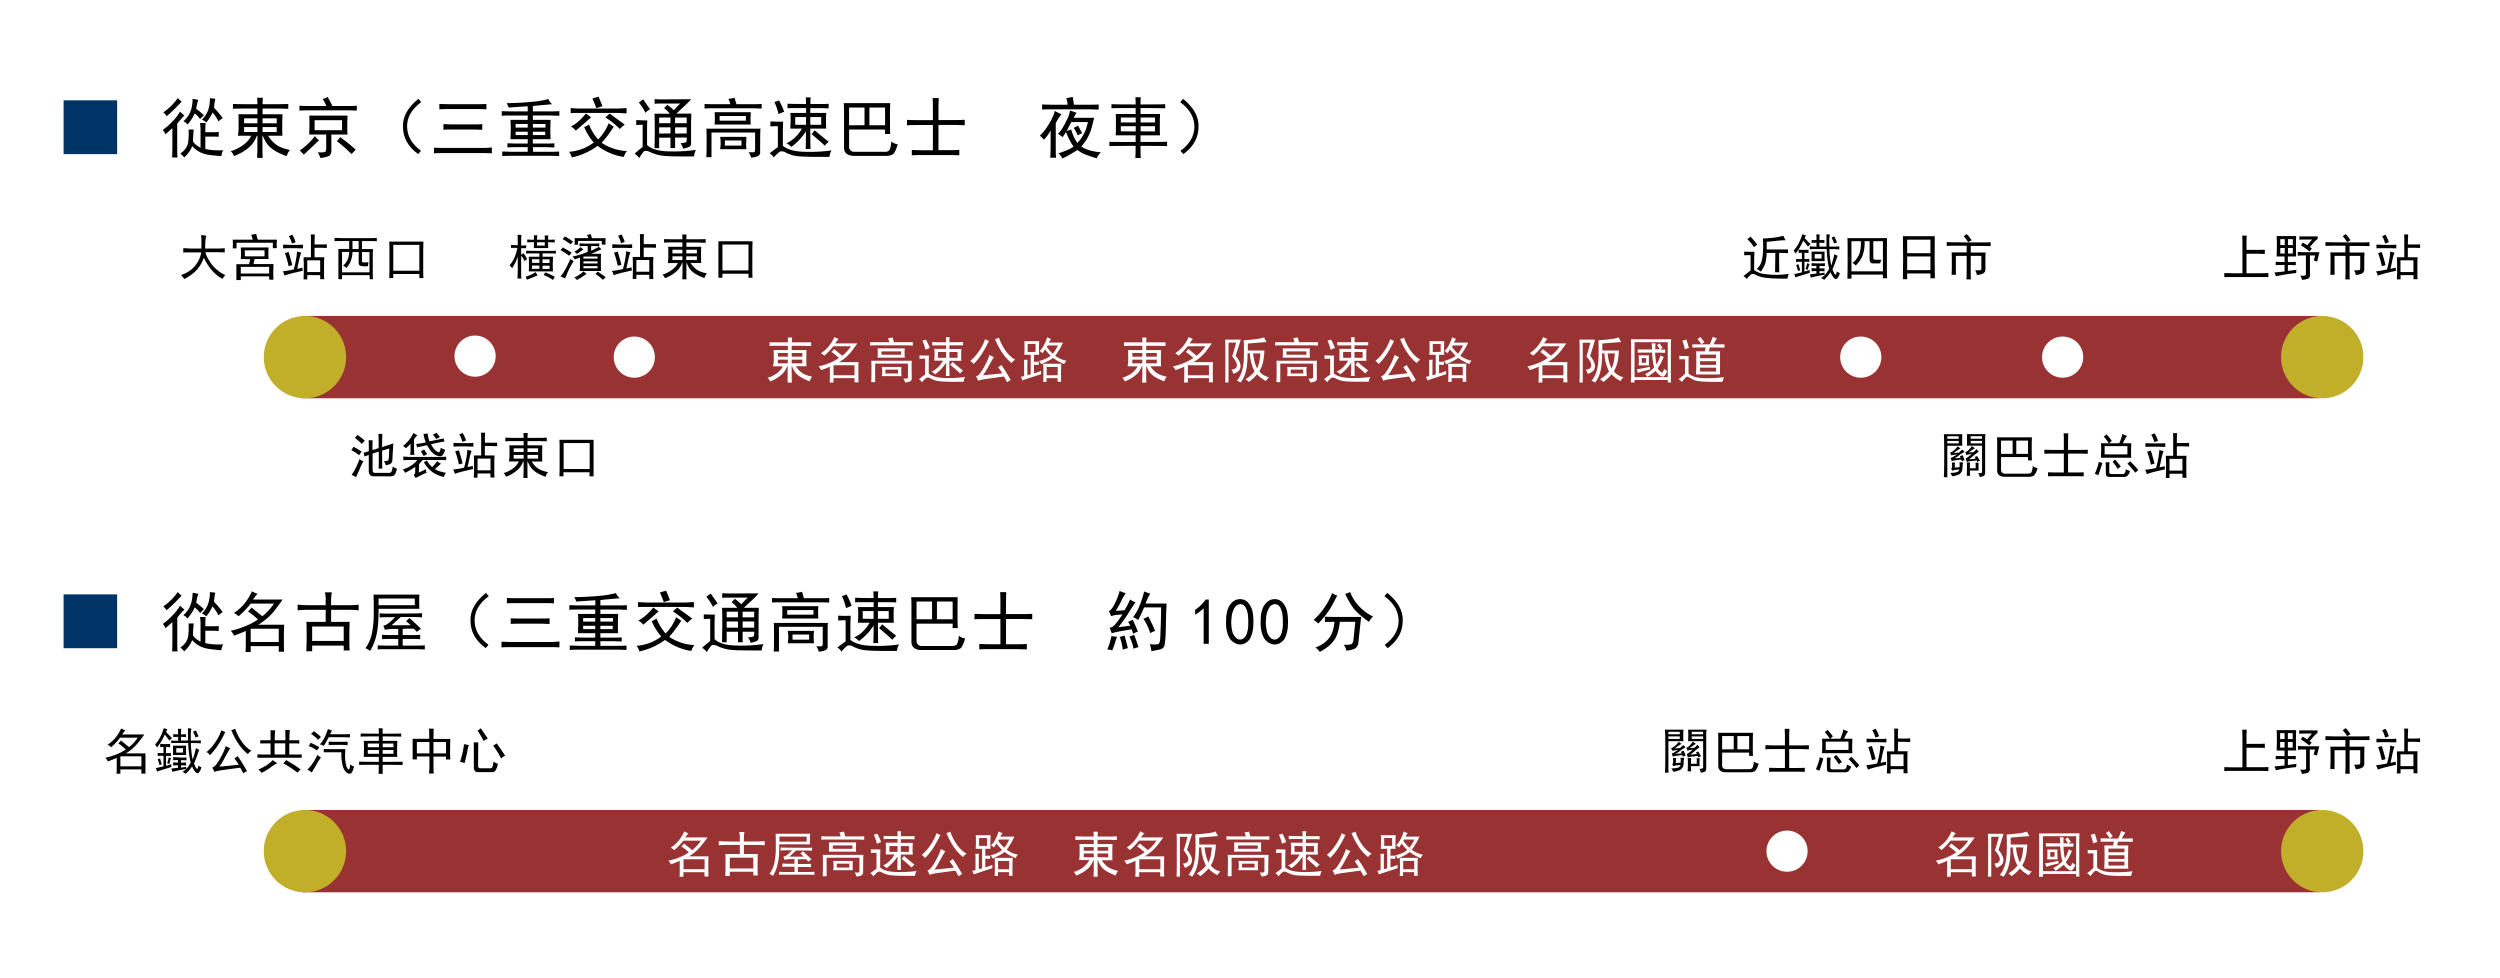 <svg id="レイヤー_1" data-name="レイヤー 1" xmlns="http://www.w3.org/2000/svg" viewBox="0 0 752.82 294.5"><defs><style>.cls-1{fill:#fff;}.cls-2{fill:#933;}.cls-3{fill:#036;}.cls-4{fill:#c1af2a;}</style></defs><rect class="cls-1" width="752.82" height="294.5"/><rect class="cls-2" x="90.96" y="95.14" width="607.47" height="24.79"/><rect class="cls-2" x="90.96" y="243.91" width="607.47" height="24.79"/><path class="cls-3" d="M19.15,30.21H35.27v16.2H19.15Z"/><path d="M52,36.49a14.57,14.57,0,0,0,2.21-2.87,14.41,14.41,0,0,0,1.32,1.16,27.26,27.26,0,0,0-2.17,2.48v6.67c0,1.08,0,2.24.08,3.48H51.83c.05-1.24.08-2.4.08-3.48V38.58c-.42.41-1.11,1-2.09,1.86A4.7,4.7,0,0,0,49,39.12,16.91,16.91,0,0,0,52,36.49Zm1.52-7A7,7,0,0,0,54.7,30.6,52.46,52.46,0,0,1,50.2,35a6,6,0,0,0-1-1.17A17,17,0,0,0,53.54,29.51Zm9.6,17.17a9.24,9.24,0,0,1-2.79-.78A8.36,8.36,0,0,1,57.88,44a7.84,7.84,0,0,1-.9,1.71,9.61,9.61,0,0,1-1.51,1.7,6.06,6.06,0,0,0-1.16-1.16,6.75,6.75,0,0,0,1.74-1.74,5,5,0,0,0,.66-2A22.79,22.79,0,0,0,56.79,39h1.55c-.1.88-.18,2.06-.23,3.56a4.56,4.56,0,0,0,1,1.13,14.08,14.08,0,0,0,1.28.81V38.74q-.07-.93-.15-1.71H61.9c0,.57-.07,1.16-.07,1.78v1H64c.62,0,1.24,0,1.86-.08v1.47c-.62-.05-1.24-.07-1.86-.07H61.83v3.72a14.36,14.36,0,0,0,2.63.38,20.42,20.42,0,0,0,2.71,0A8.41,8.41,0,0,0,66.63,47C65.34,46.92,64.18,46.81,63.14,46.68ZM58.65,34.16a14.05,14.05,0,0,1-2.17,3.34,3.77,3.77,0,0,0-1.24-1,8.87,8.87,0,0,0,1.59-1.86,8.14,8.14,0,0,0,.81-1.94A12.76,12.76,0,0,0,58,29.75c.46.1,1,.2,1.7.31a15,15,0,0,0-.62,2.71,22.5,22.5,0,0,1,2.33,1.94,11.49,11.49,0,0,0-1.16,1.16A7.5,7.5,0,0,0,58.65,34.16Zm5.81-1.7c.41.41.83.87,1.24,1.36s.88,1.07,1.4,1.74a7.72,7.72,0,0,0-1.32,1A9.1,9.1,0,0,0,64.89,35c-.29-.39-.58-.76-.89-1.13a12.48,12.48,0,0,1-1.86,3A7,7,0,0,0,60.82,36a7.51,7.51,0,0,0,1.86-2.86,10.85,10.85,0,0,0,.54-3.57c.47.05,1,.11,1.63.16A15.65,15.65,0,0,0,64.46,32.46Z"/><path d="M71.85,39V37.11c0-1.09,0-2-.07-2.71h5.73V32.69H73.4c-1.08,0-2.17,0-3.25.08V31.3c1.08.05,2.14.07,3.17.07h4.19c0-.31,0-.95-.08-1.93h1.71c-.06,1-.08,1.62-.08,1.93h4.42c.87,0,2,0,3.33-.07v1.47c-1.29-.05-2.41-.08-3.33-.08H79.06V34.4h6c0,.77-.07,1.6-.07,2.48v2c0,.67,0,1.34.07,2H80.76a7.81,7.81,0,0,0,1,1.4,8.42,8.42,0,0,0,1.36,1.24,7.9,7.9,0,0,0,1.89,1,17,17,0,0,0,2.33.66,3.14,3.14,0,0,0-.62.85,5,5,0,0,0-.39,1,24.4,24.4,0,0,1-3-1.32,10.15,10.15,0,0,1-2-1.4A6.49,6.49,0,0,1,80,42.65a15.28,15.28,0,0,1-.89-1.82h-.08v4c0,1,0,1.88.08,2.71H77.43c0-.83.08-1.73.08-2.71v-4h-.16a9.09,9.09,0,0,1-1.62,2.83,13.67,13.67,0,0,1-2.1,1.74A16.26,16.26,0,0,1,70.46,47a3.63,3.63,0,0,0-1-1.48,9.91,9.91,0,0,0,2-.77,12,12,0,0,0,1.89-1.16,8.9,8.9,0,0,0,1.4-1.32,5.85,5.85,0,0,0,.89-1.4h-4C71.75,40.18,71.8,39.54,71.85,39Zm5.66-1.86V35.64h-4v1.47Zm0,2.63V38.27h-4v1.47Zm5.81-2.63V35.64H79.06v1.47Zm0,2.63V38.27H79.06v1.47Z"/><path d="M100.09,31.92h4.26c1.19,0,2.22,0,3.1-.08v1.47c-.88-.05-1.91-.08-3.1-.08H93.27c-1,0-2,0-3.1.08V31.84c1,.05,2.06.08,3.1.08h5a11.87,11.87,0,0,0-1.09-2.1,8.38,8.38,0,0,0,1.47-.61A26.36,26.36,0,0,1,100.09,31.92Zm-8.6,14.64a16.1,16.1,0,0,0-1.24-1.24A19.71,19.71,0,0,0,94.82,41a6.62,6.62,0,0,0,1.24,1.24C95.13,43.15,93.6,44.6,91.49,46.56Zm13.09-8.68c0,1.14,0,2,.08,2.64H99.78v4.72a1.81,1.81,0,0,1-.7,1.71,8.19,8.19,0,0,1-2.63.62,5.31,5.31,0,0,0-.78-1.71,7.77,7.77,0,0,0,2.13-.07c.28-.11.43-.47.43-1.09V40.52H93.11c0-.88.08-1.86.08-3s0-2-.08-2.71h11.55C104.61,35.69,104.58,36.7,104.58,37.88ZM103,39.2v-3H94.74v3Zm2.29,4.3c.8.65,1.4,1.18,1.82,1.59-.42.41-.83.85-1.24,1.32a38.67,38.67,0,0,0-4.42-3.88c.31-.36.65-.77,1-1.24C103.57,42.12,104.52,42.86,105.32,43.5Z"/><path d="M126,29.75l.85,1c-2.94,2.17-4.37,4.68-4.26,7.52s1.44,5.11,4.18,7.13l-.85,1q-4.73-3.42-4.57-8.6Q121.35,33.53,126,29.75Z"/><path d="M148.11,46.17c-.93-.05-1.76-.07-2.48-.07H133.54c-.82,0-1.78,0-2.86.07v-1.7c1,.05,1.93.08,2.86.08h12.09a19.92,19.92,0,0,0,2.48-.16ZM132.3,31.3c1,.05,2,.07,2.87.07h8.6c1,0,1.89,0,2.71-.07v1.62c-.77-.05-1.68-.07-2.71-.07h-8.68c-.88,0-1.8,0-2.79.07ZM136,39c-.78,0-1.61,0-2.48.08v-1.7c.82,0,1.65.08,2.48.08h6.66c.77,0,1.63,0,2.56-.08v1.7c-1,0-1.89-.08-2.56-.08Z"/><path d="M160.46,31.92v1.62h5.35c.72,0,1.6,0,2.63-.07v1.39c-1,0-1.91-.08-2.63-.08h-5.35V36.1h5.35c-.05.78-.08,1.73-.08,2.87s0,2.12.08,2.94h-5.35v1.32H164c.93,0,1.91,0,2.94-.08v1.24c-1,0-1.93-.08-2.86-.08h-3.57v1.4h5c.88,0,1.83,0,2.86-.08V47c-1-.05-2-.08-2.78-.08H154.42c-1,0-2.09,0-3.18.08V45.63c1.09,0,2.12.08,3.1.08h4.57v-1.4H156.2c-1.24,0-2.38,0-3.41.08V43.15c1.34.05,2.51.08,3.49.08h2.63V41.91h-5.19c.05-1.29.08-2.27.08-2.94s0-1.63-.08-2.87h5.19V34.78h-5.27c-.72,0-1.57,0-2.55.08V33.47c1,.05,1.83.07,2.55.07h5.27V32q-1.54.09-5.73.39a6.61,6.61,0,0,0-.62-1.32q4.33-.07,7.71-.42a26.84,26.84,0,0,0,4.84-.82,4.27,4.27,0,0,0,1.16,1.55Q161.94,31.76,160.46,31.92Zm-1.55,6.5V37.34h-3.64v1.08Zm0,2.25v-1h-3.64v1Zm5.35-2.25V37.34h-3.8v1.08Zm-.08,2.25v-1h-3.72v1Z"/><path d="M180.1,42a14,14,0,0,0,3.17-4.88c.42.31.93.64,1.55,1A34.17,34.17,0,0,1,181.18,43a14.69,14.69,0,0,0,7.59,2.48,5.55,5.55,0,0,0-.93,1.78,17.38,17.38,0,0,1-7.9-3.33,20.38,20.38,0,0,1-7.75,3.48,4.33,4.33,0,0,0-.85-1.7,13.89,13.89,0,0,0,7.44-2.79,18,18,0,0,1-2.87-4.65,8.14,8.14,0,0,0,1.47-.77A15.2,15.2,0,0,0,180.1,42Zm-6-8c-.77,0-1.52,0-2.25.08V32.54l2.17.15h12.09l2.56-.15v1.62L186.06,34Zm-.7,5.35a4.59,4.59,0,0,0-1.47-1.24,12.13,12.13,0,0,0,2.68-1.94,17.19,17.19,0,0,0,1.82-2L178,35.33Q176.92,36.34,173.35,39.36ZM181.41,32l-1.86.55c-.31-.88-.69-1.84-1.16-2.87q.93-.32,1.86-.54C180.77,30.32,181.15,31.27,181.41,32Zm4,3.53c.93.7,1.84,1.36,2.72,2a9.53,9.53,0,0,0-1.48,1.31,24.37,24.37,0,0,0-4.33-3.48,14.58,14.58,0,0,1,1.31-1.17C183.84,34.37,184.43,34.82,185.36,35.52Z"/><path d="M194.85,39v4.65c1.29,1.3,3.67,1.94,7.13,1.94a44.26,44.26,0,0,0,7.59-.46A5.12,5.12,0,0,0,209,47.1q-6.21.07-8.8-.15A12,12,0,0,1,196,45.9c-1.08-.54-1.81-.62-2.17-.23a11.76,11.76,0,0,0-1.32,1.9,10.56,10.56,0,0,0-1.39-1.32c.82-.72,1.63-1.39,2.4-2V37.57c-.41,0-1.06,0-1.94.08V36.18c.83,0,1.94.08,3.34.08C194.87,37.29,194.85,38.22,194.85,39Zm.93-6.12a5.08,5.08,0,0,0-1.4,1.09,18.34,18.34,0,0,0-2-3.1q.62-.46,1.32-.93C194.56,31.22,195.26,32.2,195.78,32.92Zm12.32-3a29.66,29.66,0,0,1-2.29,2.33q-1.2,1.08-2.13,2h4.49c0,1.14-.07,2.25-.07,3.33v5.35q.08,1-.54,1.32a8.19,8.19,0,0,1-1.86.54,5.26,5.26,0,0,0-.78-1.63,6.15,6.15,0,0,0,1.55-.23c.26-.1.36-.59.31-1.47h-3.49v3.17H201.9V41.45h-3.41v3.17h-1.4c.06-1.7.08-3.41.08-5.11s0-3.46-.08-5.27h4.58a8.59,8.59,0,0,0-1.71-1.7,9.63,9.63,0,0,0,1-1,24.34,24.34,0,0,1,1.94,1.63c.82-.88,1.47-1.55,1.93-2h-5c-1,0-1.93,0-2.71.08v-1.4c.78.06,1.63.08,2.56.08Zm-6.2,7.21V35.4h-3.41v1.71Zm0,3.1V38.35h-3.41v1.86Zm4.88-3.1V35.4h-3.49v1.71Zm0,3.1V38.35h-3.49v1.86Z"/><path d="M212.16,31.3c.67.05,1.39.07,2.17.07h5.58a9.86,9.86,0,0,0-.55-1.62,12,12,0,0,0,1.86-.31,18.19,18.19,0,0,0,.55,1.93h5.34c.72,0,1.47,0,2.25-.07v1.39c-.78,0-1.73-.08-2.87-.08H214.4c-.82,0-1.57,0-2.24.08Zm16.73,14.33A1.26,1.26,0,0,1,228,47.1a7.62,7.62,0,0,1-1.78.39,7,7,0,0,0-.78-1.63c.52,0,1,0,1.4,0s.59-.38.54-1V39.9H214.25v7.44H212.7c.05-.73.08-2.2.08-4.42s0-3.67-.08-4.18H229c-.05.72-.08,1.52-.08,2.4ZM226,35.71c0,.57,0,1.17.07,1.79H215.18a17.19,17.19,0,0,0,.08-1.79c0-.72,0-1.36-.08-1.93H226.1C226.05,34.45,226,35.09,226,35.71Zm-1.4.62V34.94h-7.9v1.39Zm.08,6.74c0,.62,0,1.24.08,1.86h-7.91a10.62,10.62,0,0,0,.16-1.86,9.84,9.84,0,0,0-.16-1.86h7.91C224.74,41.78,224.71,42.4,224.71,43.07Zm-1.4.78V42.3h-5v1.55Z"/><path d="M235.82,36.64c0,1-.08,2-.08,3v4.26c1.4,1.19,3.72,1.79,7,1.82a46.38,46.38,0,0,0,7.67-.43,4.12,4.12,0,0,0-.62,1.94q-6.44.07-9-.15a9.9,9.9,0,0,1-4-1.05c-.93-.54-1.64-.62-2.13-.23A9.87,9.87,0,0,0,233,47.41a3.58,3.58,0,0,0-1.24-1.24c.57-.46,1.4-1.08,2.48-1.86V38c-.67,0-1.42,0-2.25.08V36.57c.88,0,1.63.07,2.25.07Zm.31-3-1.7.7a18.09,18.09,0,0,0-1.24-3.64,5.68,5.68,0,0,0,1.39-.47A23.88,23.88,0,0,1,236.13,33.62Zm6.59-2.32c0-.78,0-1.45-.08-2h1.47c-.05.52-.08,1.19-.08,2h3.18c.78,0,1.55,0,2.32-.08v1.39c-.77,0-1.54-.07-2.32-.07H244V34h4.81c-.05.83-.08,1.63-.08,2.4s0,1.55.08,2.33H244q0,4.56.08,6.12h-1.47c.05-1,.08-2.79.08-5.27a20.33,20.33,0,0,1-1.94,2.48,18.39,18.39,0,0,1-2.48,2.17,4.62,4.62,0,0,0-1.47-1.09,8.08,8.08,0,0,0,2.75-1.9,9.57,9.57,0,0,0,1.9-2.51H238c0-.88.08-1.66.08-2.33s0-1.52-.08-2.4h4.73V32.54h-3.26c-.72,0-1.5,0-2.32.07V31.22c.82.05,1.6.08,2.32.08Zm0,6.27V35.25h-3.26v2.32Zm4.57,0V35.25H244v2.32Zm2.24,5.12a6.06,6.06,0,0,0-1.16,1.16q-1.47-1.4-4-3.49a7.35,7.35,0,0,0,.93-1.16C246.1,39.92,247.52,41.09,249.53,42.69Z"/><path d="M268,35.71c0,2,0,3.52.07,4.65h-1.55V39H255.69v5a1.51,1.51,0,0,0,1.62,1.71h9.07a1.65,1.65,0,0,0,1.51-.58,6.88,6.88,0,0,0,.5-2.52,4,4,0,0,0,1.94.85c-.52,1.71-1,2.71-1.47,3a3.66,3.66,0,0,1-2,.47h-9.91q-2.72-.16-2.79-2.4V33.78c0-.78,0-1.68-.08-2.72h14C268,32.15,268,33.7,268,35.71Zm-7.67,2V32.38h-4.65v5.35Zm6.19,0V32.38h-4.72v5.35Z"/><path d="M282.6,32.15v4h4.65c.93,0,2,0,3.26-.08v1.63c-1.09,0-2.15-.08-3.18-.08H282.6v7.59h3.18c.93,0,2,0,3.1-.07v1.62c-.93,0-1.94-.07-3-.07h-8.14c-1.13,0-2.19,0-3.17.07V45.17c.93,0,2,.07,3.17.07h3.18V37.65h-4.8c-1.14,0-2.15,0-3,.08V36.1c.88,0,1.89.08,3,.08h4.8v-4c0-.93,0-1.81-.08-2.64h1.86C282.63,30.34,282.6,31.22,282.6,32.15Z"/><path d="M317.92,37.11V44.7c0,.93,0,1.86.08,2.79h-1.71c0-.93.08-1.86.08-2.79V39.28a13.86,13.86,0,0,1-2,2.79,14.5,14.5,0,0,0-1.24-1.24,12.19,12.19,0,0,0,1.39-1.51,18.19,18.19,0,0,0,1.36-2c.44-.75.81-1.46,1.12-2.13a7.92,7.92,0,0,0,.62-1.78c.57.31,1.24.65,2,1A15.38,15.38,0,0,0,317.92,37.11Zm5.5-5.58h4.42c1.08,0,2.09,0,3-.08V33c-.93,0-1.94-.08-3-.08H316.91c-1.13,0-2.17,0-3.1.08V31.45c.88.05,1.91.08,3.1.08h4.57a7.64,7.64,0,0,0-.38-1.94,16.5,16.5,0,0,1,1.93-.38C323.19,30.24,323.32,31,323.42,31.53Zm-.08,3.95h6.13c-.26,1.09-.5,2-.7,2.83a13.73,13.73,0,0,1-.89,2.4,12.24,12.24,0,0,1-1,1.78c-.28.39-.71.95-1.28,1.67A11.14,11.14,0,0,0,328,45.24a17.5,17.5,0,0,0,3.52.62,4.63,4.63,0,0,0-1.24,1.79,25.58,25.58,0,0,1-3.6-1.21,8.6,8.6,0,0,1-2.21-1.27c-.62.36-1.21.72-1.78,1.08a30.39,30.39,0,0,1-2.79,1.47,4.85,4.85,0,0,0-1.16-1.55q1.62-.54,2.55-.93a13.09,13.09,0,0,0,2-1.08,14,14,0,0,1-1.2-2A18.85,18.85,0,0,1,321,39.74c-.41.67-.75,1.19-1,1.55-.41-.31-.88-.64-1.39-1a10.21,10.21,0,0,0,.93-1.13,12.21,12.21,0,0,0,1-1.63c.31-.59.63-1.25,1-2a7.46,7.46,0,0,0,.66-2.25c1.09.36,1.76.6,2,.7A5.53,5.53,0,0,0,323.34,35.48ZM322.57,39a13.09,13.09,0,0,0,.81,2.21,8,8,0,0,0,1.05,1.82,9.49,9.49,0,0,0,1.16-1.39,14.94,14.94,0,0,0,.85-1.43,9.46,9.46,0,0,0,.66-1.59q.27-.85.51-1.86h-5c-.42.77-.88,1.68-1.4,2.71Zm2.63-.11c.21.39.44.79.7,1.2a8.58,8.58,0,0,0-1.39.7,6.32,6.32,0,0,0-.55-1.24,7.68,7.68,0,0,0-.62-1,7.12,7.12,0,0,1,1.32-.7Z"/><path d="M350.88,31.37v1.24q-2.47-.07-7.44-.07v1.78h5.89c-.05.67-.08,1.76-.08,3.25s0,2.56.08,3.18h-5.89v2q6.51,0,8-.07V44q-1.55-.07-8-.07c0,1.29,0,2.5.08,3.64h-1.63c.05-1,.08-2.25.08-3.64q-6.83,0-7.9.07V42.69q1.32.08,7.9.07v-2h-6c.05-.57.07-1.63.07-3.18s0-2.63-.07-3.25h6V32.54c-4,0-6.4,0-7.28.07V31.37c1,.06,3.41.08,7.28.08,0-.93,0-1.65-.08-2.17h1.63a20.76,20.76,0,0,0-.08,2.17C347.37,31.45,349.85,31.43,350.88,31.37ZM342,36.88V35.4h-4.49v1.48Zm0,2.71V38h-4.49v1.55Zm5.81-2.71V35.4h-4.34v1.48Zm0,2.71V38h-4.34v1.55Z"/><path d="M360.91,37.81q.15,5.19-4.57,8.6l-.86-1c2.74-2,4.14-4.39,4.19-7.13s-1.32-5.35-4.26-7.52l.85-1Q360.91,33.55,360.91,37.81Z"/><circle class="cls-1" cx="621.12" cy="107.54" r="6.2"/><circle class="cls-1" cx="560.33" cy="107.54" r="6.2"/><circle class="cls-1" cx="191.01" cy="107.54" r="6.2"/><circle class="cls-4" cx="699.29" cy="107.54" r="12.4"/><circle class="cls-4" cx="91.83" cy="107.54" r="12.4"/><circle class="cls-1" cx="538.13" cy="256.31" r="6.2"/><circle class="cls-4" cx="699.29" cy="256.31" r="12.4"/><circle class="cls-4" cx="91.83" cy="256.31" r="12.4"/><path class="cls-3" d="M19.15,179H35.27v16.2H19.15Z"/><path d="M52,185.26a14.57,14.57,0,0,0,2.21-2.87,14.41,14.41,0,0,0,1.32,1.16A27.26,27.26,0,0,0,53.38,186v6.67c0,1.08,0,2.24.08,3.48H51.83c.05-1.24.08-2.4.08-3.48v-5.35c-.42.41-1.11,1-2.09,1.86a4.7,4.7,0,0,0-.78-1.32A16.91,16.91,0,0,0,52,185.26Zm1.52-7a7,7,0,0,0,1.16,1.09,52.46,52.46,0,0,1-4.5,4.42,6,6,0,0,0-1-1.17A17.18,17.18,0,0,0,53.54,178.28Zm9.6,17.17a9.24,9.24,0,0,1-2.79-.78,8.36,8.36,0,0,1-2.47-1.9,7.84,7.84,0,0,1-.9,1.71,9.61,9.61,0,0,1-1.51,1.7A6.06,6.06,0,0,0,54.31,195a6.75,6.75,0,0,0,1.74-1.74,5,5,0,0,0,.66-2,22.79,22.79,0,0,0,.08-3.52h1.55c-.1.88-.18,2.06-.23,3.56a4.34,4.34,0,0,0,1,1.12,12.23,12.23,0,0,0,1.28.82V187.5c0-.61-.1-1.18-.15-1.7H61.9c0,.57-.07,1.16-.07,1.78v1H64c.62,0,1.24,0,1.86-.08V190c-.62,0-1.24-.07-1.86-.07H61.83v3.72a14.36,14.36,0,0,0,2.63.38,24.49,24.49,0,0,0,2.71,0,8.41,8.41,0,0,0-.54,1.79C65.34,195.69,64.18,195.57,63.14,195.45Zm-4.49-12.52a14,14,0,0,1-2.17,3.33,3.85,3.85,0,0,0-1.24-1,8.87,8.87,0,0,0,1.59-1.86,8.31,8.31,0,0,0,.81-1.94,12.76,12.76,0,0,0,.39-2.94c.46.1,1,.2,1.7.31a15,15,0,0,0-.62,2.71,22.5,22.5,0,0,1,2.33,1.94,11.49,11.49,0,0,0-1.16,1.16A7.5,7.5,0,0,0,58.65,182.93Zm5.81-1.7c.41.41.83.86,1.24,1.35s.88,1.08,1.4,1.75a8.29,8.29,0,0,0-1.32,1,9.34,9.34,0,0,0-.89-1.58c-.29-.39-.58-.77-.89-1.13a12.48,12.48,0,0,1-1.86,3,6.54,6.54,0,0,0-1.32-.86,7.58,7.58,0,0,0,1.86-2.86,10.85,10.85,0,0,0,.54-3.57c.47,0,1,.11,1.63.16A15.65,15.65,0,0,0,64.46,181.23Z"/><path d="M76.85,179.6l-.66.93H85.1q-.93,1.4-2.59,3.53a18.37,18.37,0,0,1-4.77,4.07h7.83c0,.77-.08,1.57-.08,2.4v3.17c0,.88,0,1.73.08,2.56H83.94v-1.7H75.49v1.78H73.94c.06-.73.08-1.55.08-2.48V190c-1.7.73-2.89,1.19-3.56,1.4a4.31,4.31,0,0,0-1-1.47,23.89,23.89,0,0,0,4.46-1.4,16.87,16.87,0,0,0,3.75-2,23.18,23.18,0,0,0-3-2.4,8.37,8.37,0,0,0,1.09-1.17L79,185.57a15.66,15.66,0,0,0,3.49-3.8h-7a26.86,26.86,0,0,1-3.64,3.8,7,7,0,0,0-1.4-1,13.67,13.67,0,0,0,3.06-2.67,17.21,17.21,0,0,0,2.36-3.84,12.29,12.29,0,0,0,1.71.78A5.65,5.65,0,0,0,76.85,179.6Zm7.09,13.72v-4H75.49v4Z"/><path d="M98.07,182.24v-1.32a9.23,9.23,0,0,0-.23-2.56h2.09a13.06,13.06,0,0,0-.23,2.48v1.4H105a29.76,29.76,0,0,0,3-.16v1.71a27.42,27.42,0,0,0-3.18-.16H99.7v3.64h5.58c0,.83-.08,2.2-.08,4.11s0,3.41.08,4.49H103.5V194.4H94v1.71H92.26c0-.93.08-2.33.08-4.19s0-3.46-.08-4.65h5.81v-3.64h-4.8a33.61,33.61,0,0,0-3.64.16v-1.71c1.13.1,2.32.16,3.56.16ZM103.5,193v-4.34H94V193Z"/><path d="M126.23,181.23c0,.72,0,1.42.08,2.09H114q0,2.64-.12,4.38a24.49,24.49,0,0,1-.62,3.91,15.63,15.63,0,0,1-1.82,4.42,5.7,5.7,0,0,0-1.39-.85,11.56,11.56,0,0,0,2-4.73,30.65,30.65,0,0,0,.5-5.66c0-2,0-3.92-.07-5.73h13.79C126.26,179.73,126.23,180.45,126.23,181.23Zm-1.4,3.49c.63,0,1.37,0,2.25-.08v1.24c-.88,0-1.62-.08-2.25-.08h-4.18c-.41.41-1.32,1.24-2.71,2.48.82,0,1.68,0,2.56,0s1.93,0,3.17,0c-.36-.36-.82-.77-1.39-1.24.36-.31.7-.62,1-.93,1.18,1,2.35,2.12,3.48,3.26a5.75,5.75,0,0,0-1.24.93,4.57,4.57,0,0,0-1-1c-1,0-2.07,0-3.26.08v1.86h2.87c.62,0,1.42,0,2.4-.08v1.32c-.93-.06-1.73-.08-2.4-.08h-2.87v2h4.26c.67,0,1.47,0,2.4-.07v1.23c-.93,0-1.73-.07-2.4-.07H116c-.88,0-1.62,0-2.25.07v-1.23c.63.05,1.35.07,2.17.07h4v-2h-2.41c-.82,0-1.65,0-2.48.08v-1.32c.83.05,1.63.08,2.41.08h2.48v-1.86l-1.86,0a15.38,15.38,0,0,0-2.17.28,5,5,0,0,0-.47-1.24,3.87,3.87,0,0,0,1.55-.74,20.23,20.23,0,0,0,2-1.82h-2.1c-.67,0-1.52,0-2.55.08v-1.24c1,.05,1.81.08,2.48.08Zm.08-2.48v-2H114v2Z"/><path d="M146.33,178.52l.85,1q-4.41,3.25-4.26,7.52c.05,2.74,1.45,5.11,4.18,7.13l-.85,1c-3.15-2.28-4.67-5.14-4.57-8.61Q141.68,182.31,146.33,178.52Z"/><path d="M168.44,194.94c-.93-.05-1.75-.07-2.48-.07H153.88c-.83,0-1.79,0-2.87.07v-1.7c1,0,1.94.08,2.87.08H166a22,22,0,0,0,2.48-.16Zm-15.8-14.87c1,.05,2,.07,2.86.07h8.6c1,0,1.89,0,2.71-.07v1.62c-.77-.05-1.67-.07-2.71-.07h-8.68c-.87,0-1.8,0-2.78.07Zm3.64,7.74c-.78,0-1.6,0-2.48.08v-1.7c.82.05,1.65.07,2.48.07h6.66c.78,0,1.63,0,2.56-.07v1.7c-1,0-1.89-.08-2.56-.08Z"/><path d="M180.79,180.69v1.62h5.35c.72,0,1.6,0,2.63-.07v1.39c-1,0-1.91-.08-2.63-.08h-5.35v1.32h5.35c0,.78-.08,1.73-.08,2.87s0,2.12.08,2.94h-5.35V192h3.49c.93,0,1.91,0,2.94-.08v1.24c-1,0-1.93-.08-2.86-.08h-3.57v1.4h5c.88,0,1.83,0,2.87-.08v1.32c-1-.05-2-.08-2.79-.08H174.75c-1,0-2.09,0-3.18.08V194.4c1.09,0,2.12.08,3.1.08h4.57v-1.4h-2.71c-1.24,0-2.38,0-3.41.08v-1.24c1.34.05,2.51.08,3.49.08h2.63v-1.32h-5.19c0-1.29.08-2.27.08-2.94s0-1.63-.08-2.87h5.19v-1.32H174c-.72,0-1.57,0-2.55.08v-1.39c1,0,1.83.07,2.55.07h5.27v-1.55c-1,.05-2.94.19-5.73.39a6.61,6.61,0,0,0-.62-1.32q4.34-.08,7.71-.42a26.67,26.67,0,0,0,4.84-.82,4.39,4.39,0,0,0,1.16,1.55Q182.27,180.53,180.79,180.69Zm-1.55,6.5v-1.08H175.6v1.08Zm0,2.25v-1H175.6v1Zm5.35-2.25v-1.08h-3.8v1.08Zm-.08,2.25v-1h-3.72v1Z"/><path d="M200.43,190.76a14,14,0,0,0,3.17-4.88c.42.31.93.64,1.55,1a34.17,34.17,0,0,1-3.64,4.88,14.69,14.69,0,0,0,7.59,2.48,5.55,5.55,0,0,0-.93,1.78,17.38,17.38,0,0,1-7.9-3.33,20.38,20.38,0,0,1-7.75,3.48,4.33,4.33,0,0,0-.85-1.7,13.89,13.89,0,0,0,7.44-2.79,18.23,18.23,0,0,1-2.87-4.65,7.52,7.52,0,0,0,1.47-.78A15.14,15.14,0,0,0,200.43,190.76Zm-6.05-8c-.77,0-1.52,0-2.24.08v-1.55l2.17.15h12.08l2.56-.15v1.62l-2.56-.15Zm-.69,5.35a4.74,4.74,0,0,0-1.48-1.24,12.13,12.13,0,0,0,2.68-1.94,17.19,17.19,0,0,0,1.82-2c.51.37,1.06.75,1.62,1.17Q197.25,185.11,193.69,188.13Zm8.05-7.37-1.86.55c-.31-.88-.69-1.84-1.16-2.87q.93-.31,1.86-.54C201.1,179.09,201.48,180,201.74,180.76Zm4,3.53c.93.7,1.83,1.36,2.71,2a9.53,9.53,0,0,0-1.47,1.32,25,25,0,0,0-4.34-3.48,14.58,14.58,0,0,1,1.31-1.17C204.17,183.14,204.77,183.59,205.7,184.29Z"/><path d="M215.18,187.81v4.65c1.29,1.3,3.67,1.94,7.13,1.94a44.26,44.26,0,0,0,7.59-.46,5.12,5.12,0,0,0-.54,1.93c-4.13,0-7.07,0-8.8-.15a12,12,0,0,1-4.22-1.05c-1.08-.54-1.81-.62-2.17-.23a11.22,11.22,0,0,0-1.31,1.9,10.6,10.6,0,0,0-1.4-1.32q1.24-1.08,2.4-2v-6.67c-.41,0-1.06,0-1.93.08V185c.82.05,1.93.08,3.33.08C215.2,186.06,215.18,187,215.18,187.81Zm.93-6.12a5.23,5.23,0,0,0-1.4,1.09,18.34,18.34,0,0,0-2-3.1q.62-.47,1.32-.93C214.9,180,215.59,181,216.11,181.69Zm12.32-3a28,28,0,0,1-2.29,2.33q-1.2,1.08-2.13,2h4.5c-.06,1.14-.08,2.25-.08,3.33v5.35q.07,1-.54,1.32a8.19,8.19,0,0,1-1.86.54,5,5,0,0,0-.78-1.63,6.15,6.15,0,0,0,1.55-.23c.26-.1.36-.59.31-1.47h-3.48v3.17h-1.4v-3.17h-3.41v3.17h-1.39c0-1.7.07-3.41.07-5.11s0-3.46-.07-5.27H222a8.59,8.59,0,0,0-1.71-1.7,9.63,9.63,0,0,0,1-1,20.87,20.87,0,0,1,1.94,1.63c.82-.88,1.47-1.55,1.93-2h-4.95c-1,0-1.94,0-2.72.08v-1.4c.78.06,1.63.08,2.56.08Zm-6.2,7.21v-1.71h-3.41v1.71Zm0,3.1v-1.86h-3.41V189Zm4.88-3.1v-1.71h-3.48v1.71Zm0,3.1v-1.86h-3.48V189Z"/><path d="M232.49,180.07c.67.05,1.39.07,2.17.07h5.58a9.86,9.86,0,0,0-.55-1.62,12,12,0,0,0,1.86-.31,18.19,18.19,0,0,0,.55,1.93h5.34c.73,0,1.48,0,2.25-.07v1.39c-.77-.05-1.73-.08-2.87-.08H234.74c-.83,0-1.58,0-2.25.08Zm16.74,14.33a1.27,1.27,0,0,1-.86,1.47,7.62,7.62,0,0,1-1.78.39,7,7,0,0,0-.77-1.63c.51,0,1,0,1.39,0s.59-.37.54-1v-4.88H234.58v7.44H233c.05-.73.08-2.2.08-4.42s0-3.67-.08-4.19H249.3c-.05.73-.07,1.53-.07,2.41Zm-2.87-9.92c0,.57,0,1.17.08,1.78H235.51a16.84,16.84,0,0,0,.08-1.78c0-.72,0-1.36-.08-1.93h10.93C246.38,183.22,246.36,183.86,246.36,184.48Zm-1.4.62v-1.39h-7.9v1.39Zm.08,6.74c0,.62,0,1.24.08,1.86h-7.91a10.62,10.62,0,0,0,.16-1.86,9.84,9.84,0,0,0-.16-1.86h7.91C245.07,190.55,245,191.17,245,191.84Zm-1.39.78v-1.55h-5v1.55Z"/><path d="M256.15,185.41c0,1-.08,2-.08,3v4.26c1.4,1.19,3.72,1.79,7,1.82a46.38,46.38,0,0,0,7.67-.43,4.12,4.12,0,0,0-.62,1.94q-6.44.08-9-.15a9.9,9.9,0,0,1-4-1.05c-.93-.54-1.64-.62-2.13-.23a9.87,9.87,0,0,0-1.59,1.66,3.58,3.58,0,0,0-1.24-1.24c.57-.46,1.4-1.08,2.48-1.86v-6.35c-.67,0-1.42,0-2.24.08v-1.48c.87.06,1.62.08,2.24.08Zm.31-3-1.7.7a18.09,18.09,0,0,0-1.24-3.64,5.68,5.68,0,0,0,1.39-.47A23.88,23.88,0,0,1,256.46,182.39Zm6.59-2.32c0-.78,0-1.45-.08-2h1.47c-.05.52-.07,1.19-.07,2h3.17c.78,0,1.55,0,2.33-.08v1.39c-.78,0-1.55-.07-2.33-.07h-3.17v1.47h4.8c-.05.83-.08,1.62-.08,2.4s0,1.55.08,2.32h-4.8q0,4.58.07,6.13H263c0-1,.08-2.79.08-5.27a20.33,20.33,0,0,1-1.94,2.48,18.39,18.39,0,0,1-2.48,2.17,4.62,4.62,0,0,0-1.47-1.09,8,8,0,0,0,2.75-1.9,9.23,9.23,0,0,0,1.9-2.52h-3.49c.05-.87.08-1.65.08-2.32s0-1.52-.08-2.4h4.73v-1.47h-3.26c-.72,0-1.5,0-2.32.07V180c.82,0,1.6.08,2.32.08Zm0,6.27V184h-3.26v2.32Zm4.57,0V184h-3.25v2.32Zm2.25,5.12a5.83,5.83,0,0,0-1.17,1.16q-1.47-1.4-4-3.49a8.56,8.56,0,0,0,.94-1.16C266.43,188.69,267.85,189.86,269.87,191.46Z"/><path d="M288.34,184.48c0,2,0,3.52.08,4.65h-1.55v-1.32H276v5a1.52,1.52,0,0,0,1.63,1.71h9.06c.78,0,1.28-.2,1.51-.58a7,7,0,0,0,.51-2.52,3.92,3.92,0,0,0,1.93.85c-.51,1.71-1,2.71-1.47,3a3.62,3.62,0,0,1-2,.47h-9.92q-2.72-.16-2.79-2.4V182.55c0-.78,0-1.68-.08-2.72h14C288.36,180.92,288.34,182.47,288.34,184.48Zm-7.67,2v-5.35H276v5.35Zm6.2,0v-5.35h-4.73v5.35Z"/><path d="M302.94,180.92v4h4.64c.93,0,2,0,3.26-.08v1.63c-1.09-.05-2.15-.08-3.18-.08h-4.72V194h3.17c.93,0,2,0,3.1-.07v1.62c-.93-.05-1.94-.08-3-.08h-8.14c-1.13,0-2.19,0-3.17.08v-1.62c.93.05,2,.07,3.17.07h3.18v-7.59h-4.8c-1.14,0-2.15,0-3,.08v-1.63c.87,0,1.88.08,3,.08h4.8v-4c0-.93,0-1.81-.08-2.64H303C303,179.11,302.94,180,302.94,180.92Z"/><path d="M334.69,191.53a16.55,16.55,0,0,0,1.7.24,13.12,13.12,0,0,0-.58,1.66,21.58,21.58,0,0,1-.89,2.44,7,7,0,0,0-1.47-.31A21,21,0,0,0,334.69,191.53Zm2.83-1.47a27.8,27.8,0,0,0-2.75.62,15.15,15.15,0,0,0-.62-1.62,3.07,3.07,0,0,0,1.62-1A24.79,24.79,0,0,0,338,185l-1.67.15a9,9,0,0,0-1.74.39c-.21-.52-.44-1-.7-1.55.47-.11,1-.72,1.63-1.86a20.6,20.6,0,0,0,1.63-4.18,15.41,15.41,0,0,0,1.86.69,13,13,0,0,0-1.36,2.33,26.73,26.73,0,0,1-1.67,2.94,24.75,24.75,0,0,0,2.64-.15,23.67,23.67,0,0,0,1.7-3.26,4.34,4.34,0,0,0,1.63.85c-.46.62-1.16,1.68-2.09,3.18a41.45,41.45,0,0,1-3.1,4.34c.93-.1,2.14-.26,3.64-.47-.26-.41-.49-.79-.7-1.16a7.78,7.78,0,0,0,1.4-.62c.51,1,1,2.22,1.55,3.57-.52.2-1,.41-1.4.62a12.3,12.3,0,0,1-.46-1.32Zm2.13,5.12a8.07,8.07,0,0,0-1.55.46,15.66,15.66,0,0,0-.93-3.87,7.24,7.24,0,0,0,1.47-.39C339,192.72,339.34,194,339.65,195.18Zm3.17-.31c-.57.15-1.06.31-1.47.46a15.67,15.67,0,0,0-1.24-3.64,7.45,7.45,0,0,0,1.4-.54C342,192.33,342.41,193.57,342.82,194.87ZM345.69,180c-.21.49-.46,1.07-.77,1.74h6.35c0,1-.09,2.2-.12,3.49s-.06,2.87-.11,4.72a32.27,32.27,0,0,1-.31,4.07,1.77,1.77,0,0,1-1.4,1.55c-.77.18-1.65.35-2.63.51a8,8,0,0,0-.47-2.1c1.5.16,2.39.12,2.68-.11s.45-.94.5-2.13.1-2.57.15-4.15.08-3.14.08-4.69h-5.11c-.47,1.09-1.06,2.35-1.78,3.8a7.44,7.44,0,0,0-1.55-.85,14.82,14.82,0,0,0,2.13-3.91,28.92,28.92,0,0,0,1.2-3.84c.62.26,1.24.49,1.86.7A4.81,4.81,0,0,0,345.69,180Zm2.17,9.95a12.47,12.47,0,0,0-1.47.7,17.23,17.23,0,0,0-2.09-4.34,5.46,5.46,0,0,0,1.47-.69C346.54,187.09,347.24,188.54,347.86,190Z"/><path d="M362.46,183.17a13.35,13.35,0,0,1-2.56,1.93v-1.47a12.2,12.2,0,0,0,3.18-3.1H364v13.33h-1.55Z"/><path d="M369.23,186.46a9.48,9.48,0,0,1,.58-3.26,5,5,0,0,1,1.43-2,3.46,3.46,0,0,1,2.29-.78,3.08,3.08,0,0,1,2.36,1.13,5.7,5.7,0,0,1,1.32,2.82,16.79,16.79,0,0,1,.19,3.92,9.53,9.53,0,0,1-.77,3.6,3.71,3.71,0,0,1-2,1.94,3,3,0,0,1-2.63-.12,4,4,0,0,1-1.86-1.74,9.11,9.11,0,0,1-.78-2.29A15.39,15.39,0,0,1,369.23,186.46Zm1.63-.47a11.21,11.21,0,0,0,.15,3.8,4.07,4.07,0,0,0,1.28,2.36,1.63,1.63,0,0,0,1.82.27,2.67,2.67,0,0,0,1.36-1.7,8.87,8.87,0,0,0,.42-2.79c0-1,0-1.92-.11-2.75a5.5,5.5,0,0,0-.7-2.25,1.82,1.82,0,0,0-1.55-1,2,2,0,0,0-1.7,1A6.42,6.42,0,0,0,370.86,186Z"/><path d="M379.64,186.46a9.45,9.45,0,0,1,.59-3.26,5,5,0,0,1,1.43-2,3.43,3.43,0,0,1,2.28-.78,3.09,3.09,0,0,1,2.37,1.13,5.6,5.6,0,0,1,1.31,2.82,16.76,16.76,0,0,1,.2,3.92,9.71,9.71,0,0,1-.78,3.6,3.7,3.7,0,0,1-2,1.94,3.06,3.06,0,0,1-2.64-.12,4,4,0,0,1-1.86-1.74,8.71,8.71,0,0,1-.77-2.29A14.64,14.64,0,0,1,379.64,186.46Zm1.63-.47a11.45,11.45,0,0,0,.16,3.8,4,4,0,0,0,1.27,2.36,1.64,1.64,0,0,0,1.82.27,2.61,2.61,0,0,0,1.36-1.7,8.87,8.87,0,0,0,.43-2.79c0-1,0-1.92-.12-2.75a5.5,5.5,0,0,0-.7-2.25,1.81,1.81,0,0,0-1.55-1,2,2,0,0,0-1.7,1A6.63,6.63,0,0,0,381.27,186Z"/><path d="M401.53,181.54a19,19,0,0,1-.93,1.66c-.31.5-.78,1.15-1.4,2a23.84,23.84,0,0,1-2.25,2.56,6.31,6.31,0,0,0-1.39-1.09A19.91,19.91,0,0,0,398,184.1a28.38,28.38,0,0,0,1.7-2.52,18.83,18.83,0,0,0,1.44-3,5.48,5.48,0,0,0,1.55.78C402.22,180.2,401.84,180.92,401.53,181.54ZM396.1,195a11.81,11.81,0,0,0,2.25-1.12,7.63,7.63,0,0,0,1.78-1.63,6.8,6.8,0,0,0,1.16-2.13,13.18,13.18,0,0,0,.55-2.87c-1.19,0-2.15,0-2.87.08v-1.63c.82.05,1.88.08,3.18.08h7.74c-.1.77-.18,1.45-.23,2l-.62,5.74a2.09,2.09,0,0,1-1.24,1.86,7,7,0,0,1-2.4.54,3.89,3.89,0,0,0-.78-1.78,7.11,7.11,0,0,0,2.21-.12c.39-.13.64-.58.74-1.35l.54-5.43h-4.65a17.46,17.46,0,0,1-.66,3.37,7.45,7.45,0,0,1-1.2,2.37,10.23,10.23,0,0,1-1.86,1.86,14.67,14.67,0,0,1-2.32,1.47A4,4,0,0,0,396.1,195Zm12.67-13a14.07,14.07,0,0,0,4.69,3.65,6.1,6.1,0,0,0-1.24,1.62c-.93-.67-1.74-1.3-2.44-1.9a18,18,0,0,1-1.75-1.66,14.76,14.76,0,0,1-1.55-2.21,25.69,25.69,0,0,1-1.39-2.67,8,8,0,0,0,1.47-.55A12.63,12.63,0,0,0,408.77,182Z"/><path d="M422.4,186.57c.1,3.47-1.42,6.33-4.57,8.61l-.85-1c2.73-2,4.13-4.39,4.18-7.13s-1.32-5.35-4.26-7.52l.85-1Q422.4,182.32,422.4,186.57Z"/><path d="M60.63,74.84q.06-2,0-2.73c0-.46,0-.91-.08-1.33.46.07,1,.13,1.56.17a9.31,9.31,0,0,0-.26,1.69c-.06.73-.08,1.47-.08,2.2h3c1,0,2,0,2.91-.11V76c-.78,0-1.57-.06-2.39-.06H61.85a7.48,7.48,0,0,0,.82,2,13.7,13.7,0,0,0,1.19,1.8,11.26,11.26,0,0,0,4,3.11A3.84,3.84,0,0,0,67,84a12.84,12.84,0,0,1-2.07-1.46,13.1,13.1,0,0,1-2-2.29,14.21,14.21,0,0,1-1.54-2.65,11.14,11.14,0,0,1-1,2.12,10.74,10.74,0,0,1-1.13,1.54,9.63,9.63,0,0,1-1.57,1.4,23,23,0,0,1-2.18,1.39,6.89,6.89,0,0,0-1-1.22,10.84,10.84,0,0,0,2.41-1.16A7.56,7.56,0,0,0,58.77,80,9.15,9.15,0,0,0,60,78a7.13,7.13,0,0,0,.59-2h-3.2c-.93,0-1.67,0-2.21.06V74.73c.54,0,1.28.08,2.21.11Z"/><path d="M77.63,72.17h5.75c0,.5-.06,1-.06,1.34s0,.75.06,1.22H82.16V73.1H71.23v1.69H70.07a10.37,10.37,0,0,0,.06-1.17c0-.46,0-1-.06-1.45h6.05c-.12-.39-.28-.87-.47-1.45.5-.12,1-.21,1.51-.29A14,14,0,0,0,77.63,72.17ZM72.51,78q.06-.81.06-1.74t-.06-1.74h8.37q-.06.87-.06,1.8T80.88,78H76.7a9.39,9.39,0,0,0-.35,1.51h6c0,.74-.06,1.51-.06,2.33s0,1.57.06,2.38H81.05v-1H72.51v1.11H71.18c0-.78,0-1.55,0-2.33s0-1.62,0-2.44H75c.08-.38.19-.89.35-1.51Zm8.54,4.36v-2H72.51v2Zm-1.39-5.17v-1.8H73.73v1.8Z"/><path d="M90.08,78.3c-.19.91-.38,1.79-.58,2.65l1.57-.35a3.71,3.71,0,0,0,.12.93l-3.11.72a23.89,23.89,0,0,0-2.41.73,4.36,4.36,0,0,0-.52-1.28,28.42,28.42,0,0,0,3.31-.58c.15-.5.34-1.25.55-2.24a23.14,23.14,0,0,0,.44-3.16,7.47,7.47,0,0,0,1.27.34A15.37,15.37,0,0,0,90.08,78.3Zm-1.27-4.56c.54,0,1.35,0,2.44-.06v1.11c-1.09,0-1.9-.06-2.44-.06H87.64c-.62,0-1.41,0-2.38.06V73.68c1,0,1.76.06,2.38.06ZM88,79.84c-.38.12-.75.21-1.1.29a25,25,0,0,0-1.11-3.89c.31-.12.68-.23,1.11-.35C87.51,77.9,87.88,79.22,88,79.84Zm-1-8.71a9.47,9.47,0,0,0,1-.47A9.59,9.59,0,0,1,89,72.93a6.07,6.07,0,0,1-1.1.4A8.71,8.71,0,0,0,87,71.13Zm7.72,2.49h1.69c.62,0,1.3,0,2-.05v1.1c-.73,0-1.41-.06-2-.06H94.73v2.85h2.91c0,.58-.06,1.12-.06,1.63v2.84c0,.7,0,1.42.06,2.15H96.42V82.86H92.53v1.28H91.42q0-1,.06-1.86V79.2q-.06-.75-.06-1.74h2.21V72.17c0-.35,0-.87-.06-1.57h1.22c0,.74-.06,1.22-.06,1.45Zm1.69,8.31V78.39H92.53v3.54Z"/><path d="M111.61,71.71q.87,0,1.86-.06v1q-.64-.06-1.86-.06H109V75h3.31c0,.62-.06,1.38-.06,2.27v4.53c0,.66,0,1.41.06,2.27h-1V82.86H103v1.22h-1.1c0-1.16,0-2,0-2.61V77.23c0-.78,0-1.53,0-2.27h3.25V72.58H103c-.7,0-1.45,0-2.26.06v-1c.81,0,1.54.06,2.2.06ZM111.26,82v-6.1H109v2.27c0,.46,0,.73.17.81a5.5,5.5,0,0,0,1.8-.06,11.86,11.86,0,0,0-.17,1.22,5.75,5.75,0,0,1-2.39-.14c-.31-.18-.44-.57-.4-1.19V75.89h-1.86a8.36,8.36,0,0,1-.64,3,6.38,6.38,0,0,1-1.22,1.8,2.72,2.72,0,0,0-1-.69,4.7,4.7,0,0,0,1.34-1.72,6.44,6.44,0,0,0,.52-2.41H103V82ZM108,75V72.58h-1.86V75Z"/><path d="M127.44,75.37v6.1c0,.7,0,1.45.06,2.27h-1.22V82.51h-7.85v1.23h-1.22c0-.66.06-1.42.06-2.27v-6.1c0-.93,0-1.8-.06-2.62H127.5C127.46,73.57,127.44,74.44,127.44,75.37Zm-1.16,6.16V73.74h-7.85v7.79Z"/><path d="M108.91,136a6.84,6.84,0,0,0-.76,1.1,13.45,13.45,0,0,0-2.38-1.57c.23-.3.46-.63.7-1A24.34,24.34,0,0,1,108.91,136Zm-.52,5.06q-.7,1.62-1.17,2.61l-1.33-.7a11.75,11.75,0,0,0,1.33-2.26,14.37,14.37,0,0,0,1-2.44,8.14,8.14,0,0,0,1.22.64A15,15,0,0,0,108.39,141.05Zm1.45-8.37a11.5,11.5,0,0,0-.87,1,24.79,24.79,0,0,0-2.1-1.85l.76-.88C108.33,131.44,109.06,132,109.84,132.68Zm1.22,1.8q0-1-.06-1.92h1.22q-.06,1.17-.06,1.86v1.1l1.86-.58v-2.38q0-1-.06-1.92h1.17c0,.55-.06,1.2-.06,2v2l3.37-1.11-.29,4.88a1.46,1.46,0,0,1-.47,1.19,4.87,4.87,0,0,1-1.51.5,3.14,3.14,0,0,0-.58-1.22,4.37,4.37,0,0,0,1.16-.18c.2-.07.31-.38.35-.93l.12-2.73-2.15.64v3.49q0,.69.06,1.92H114q.06-1.11.06-1.92V136l-1.86.58v4.94q0,1,1,.87h3.89a.83.83,0,0,0,.79-.35,5.24,5.24,0,0,0,.37-1.57,3.75,3.75,0,0,0,1.28.64,5.35,5.35,0,0,1-.64,1.8c-.23.35-.75.53-1.57.53h-4.7c-1.09,0-1.61-.58-1.57-1.75V137l-1.28.46-.29-1.1,1.57-.47Z"/><path d="M126.13,142.27a15.62,15.62,0,0,0,2.1-1,3.81,3.81,0,0,0,.23,1.1,12.75,12.75,0,0,0-1.54.67l-1.77.9a6,6,0,0,0-.59-.93.9.9,0,0,0,.47-.81v-1.63a14.3,14.3,0,0,1-3.08,1.8,2.69,2.69,0,0,0-.7-1,10.41,10.41,0,0,0,2.38-1.05,6.68,6.68,0,0,0,2-1.8h-1.69c-.92,0-1.76,0-2.49.06v-1.11q1.21.12,2.49.12h8.31q1,0,2.1-.06v1.05q-1.11-.06-2.1-.06h-5a12,12,0,0,1-1.05,1.22Zm-1.45-9.94v2.85a15.07,15.07,0,0,0,.12,1.8h-1.28a14.92,14.92,0,0,0,.11-1.8v-1.57a9.71,9.71,0,0,1-1.45,1.39,4.34,4.34,0,0,0-.81-.75,10.11,10.11,0,0,0,1.92-1.89,10.8,10.8,0,0,0,1.22-2,8.32,8.32,0,0,0,1.16.7A6.94,6.94,0,0,0,124.68,132.33Zm2.85-1.69a7,7,0,0,0,1.28-.11,5.18,5.18,0,0,0,.11,1,7.8,7.8,0,0,0,.41,1.36c1.63-.31,3-.6,4.24-.87l.29.93c-1,.15-2.36.43-4.07.81a8.52,8.52,0,0,0,.7,1.14,4.34,4.34,0,0,0,1,1c.41.3.69.37.84.24a2.44,2.44,0,0,0,.35-1.31,5.66,5.66,0,0,0,1.34.58,3.82,3.82,0,0,1-.61,1.48,1.1,1.1,0,0,1-1.14.5,3.62,3.62,0,0,1-1.3-.5,4.87,4.87,0,0,1-1.17-1,12.68,12.68,0,0,1-1.19-1.83l-3,.64-.29-1c.73-.08,1.7-.23,2.91-.47A10.38,10.38,0,0,1,127.53,130.64Zm.06,6.69a7.54,7.54,0,0,0-.88-1.34,7.15,7.15,0,0,1,1-.64c.35.5.66,1,.93,1.39A6.41,6.41,0,0,0,127.59,137.33Zm4.53,2.93-1.16,1a7.45,7.45,0,0,0,1.33.61,10.18,10.18,0,0,0,2,.49,6.29,6.29,0,0,0-.64,1.28,10.8,10.8,0,0,1-2.3-.81,7.62,7.62,0,0,1-2-1.4,10.36,10.36,0,0,1-1.72-2.26c.31-.16.62-.33.93-.53a6.46,6.46,0,0,0,1.57,2,7.82,7.82,0,0,0,1.51-1.8,4.43,4.43,0,0,0,1.16.81A4,4,0,0,0,132.12,140.26Zm.35-8.63a6.5,6.5,0,0,0-1.11.58,12.51,12.51,0,0,0-1-1.33,10,10,0,0,0,1.1-.59C131.79,130.72,132.12,131.17,132.47,131.63Z"/><path d="M141.38,138c-.19.91-.39,1.8-.58,2.65.74-.16,1.26-.27,1.57-.35a3.71,3.71,0,0,0,.12.93c-1.21.27-2.24.51-3.11.73a21.8,21.8,0,0,0-2.42.72,4.2,4.2,0,0,0-.52-1.28,28,28,0,0,0,3.31-.58c.16-.5.34-1.25.56-2.23a23.33,23.33,0,0,0,.43-3.17,8.7,8.7,0,0,0,1.28.35A13.75,13.75,0,0,0,141.38,138Zm-1.28-4.56c.55,0,1.36,0,2.44-.06v1.11c-1.08,0-1.89-.06-2.44-.06h-1.16c-.62,0-1.41,0-2.38.06v-1.11c1,0,1.76.06,2.38.06Zm-.81,6.1c-.39.12-.76.22-1.1.29a26.91,26.91,0,0,0-1.11-3.89c.31-.12.68-.23,1.11-.35C138.8,137.6,139.17,138.92,139.29,139.53Zm-1-8.71a7.26,7.26,0,0,0,1-.47,9.79,9.79,0,0,1,1.05,2.27,7,7,0,0,1-1.11.41A8.08,8.08,0,0,0,138.3,130.82Zm7.73,2.5h1.69c.61,0,1.29,0,2-.06v1.1c-.74,0-1.42-.06-2-.06H146v2.85h2.91c0,.58-.06,1.13-.06,1.63v2.85c0,.69,0,1.41.06,2.15h-1.22v-1.22h-3.9v1.27h-1.1c0-.69,0-1.31.06-1.85V138.9c0-.51-.06-1.09-.06-1.75h2.21v-5.29c0-.34,0-.87-.06-1.57h1.22c0,.74-.06,1.23-.06,1.46Zm1.69,8.31v-3.55h-3.9v3.55Z"/><path d="M153.43,137.5v-1.39c0-.82,0-1.5-.05-2h4.3v-1.28H154.6c-.82,0-1.63,0-2.44.06v-1.1c.81,0,1.6.06,2.38.06h3.14c0-.24,0-.72-.06-1.46h1.28c0,.74-.06,1.22-.06,1.46h3.31c.66,0,1.49,0,2.5-.06v1.1c-1,0-1.8-.06-2.5-.06h-3.31v1.28h4.47c0,.58-.05,1.2-.05,1.86v1.51c0,.51,0,1,.05,1.51h-3.19a5.69,5.69,0,0,0,.75,1.05,6.4,6.4,0,0,0,1,.93,6,6,0,0,0,1.42.73,12.72,12.72,0,0,0,1.75.49,2.4,2.4,0,0,0-.47.64,5.09,5.09,0,0,0-.29.75,16.89,16.89,0,0,1-2.24-1,7.84,7.84,0,0,1-1.48-1.05,5.09,5.09,0,0,1-1-1.25,10.71,10.71,0,0,1-.67-1.36h-.06v3c0,.73,0,1.41.06,2h-1.28c0-.62.06-1.3.06-2v-3h-.12a6.84,6.84,0,0,1-1.22,2.12,10.14,10.14,0,0,1-1.57,1.3,11.64,11.64,0,0,1-2.38,1.22,2.76,2.76,0,0,0-.76-1.1,7.59,7.59,0,0,0,1.51-.58,8.74,8.74,0,0,0,1.43-.87,6.57,6.57,0,0,0,1-1,4.39,4.39,0,0,0,.67-1.05h-3C153.36,138.41,153.4,137.93,153.43,137.5Zm4.25-1.39V135h-3v1.11Zm0,2V137h-3v1.1Zm4.36-2V135h-3.2v1.11Zm0,2V137h-3.2v1.1Z"/><path d="M178.74,135.06v6.1c0,.7,0,1.45,0,2.27h-1.22v-1.22h-7.84v1.22h-1.22c0-.66.06-1.42.06-2.27v-6.1c0-.93,0-1.8-.06-2.62h10.28C178.76,133.26,178.74,134.13,178.74,135.06Zm-1.17,6.16v-7.79h-7.84v7.79Z"/><path class="cls-1" d="M233,108.8v-1.39q0-1.23-.06-2h4.3v-1.28h-3.08c-.81,0-1.62,0-2.44.06v-1.1c.82,0,1.61,0,2.39,0h3.13c0-.23,0-.71,0-1.45h1.28c0,.74-.06,1.22-.06,1.45h3.31c.66,0,1.49,0,2.5,0v1.1c-1,0-1.8-.06-2.5-.06H238.4v1.28h4.47q-.06.87-.06,1.86v1.51c0,.51,0,1,.06,1.51h-3.19a5.69,5.69,0,0,0,.75,1,6.4,6.4,0,0,0,1,.93,6,6,0,0,0,1.42.73,12.59,12.59,0,0,0,1.74.49,2.6,2.6,0,0,0-.46.64,4.17,4.17,0,0,0-.29.75,16.33,16.33,0,0,1-2.24-1,7.84,7.84,0,0,1-1.48-1,5.14,5.14,0,0,1-1-1.25,11.5,11.5,0,0,1-.66-1.37h-.06v3c0,.73,0,1.41.06,2h-1.28c0-.62,0-1.3,0-2v-3h-.11a7,7,0,0,1-1.22,2.13,10.14,10.14,0,0,1-1.57,1.3,11.91,11.91,0,0,1-2.38,1.22,2.76,2.76,0,0,0-.76-1.1,7.59,7.59,0,0,0,1.51-.58,9.18,9.18,0,0,0,1.43-.87,6.57,6.57,0,0,0,1-1,4.73,4.73,0,0,0,.67-1h-3C232.91,109.71,233,109.23,233,108.8Zm4.24-1.39V106.3h-3v1.11Zm0,2v-1.1h-3v1.1Zm4.36-2V106.3H238.4v1.11Zm0,2v-1.1H238.4v1.1Z"/><path class="cls-1" d="M252,102.7c-.14.19-.3.43-.49.7h6.68q-.71,1-1.95,2.64a13.54,13.54,0,0,1-3.57,3h5.87q-.06.87-.06,1.8v2.38q0,1,.06,1.92h-1.22v-1.28H251v1.34h-1.16q.06-.81.06-1.86v-2.9c-1.28.54-2.17.89-2.67,1a3.36,3.36,0,0,0-.76-1.1,18.28,18.28,0,0,0,3.34-1.05,12.78,12.78,0,0,0,2.82-1.51,18.72,18.72,0,0,0-2.27-1.8,5.79,5.79,0,0,0,.82-.87l2.44,2a11.38,11.38,0,0,0,2.61-2.84h-5.29a19.52,19.52,0,0,1-2.73,2.84,5.31,5.31,0,0,0-1-.75,10.36,10.36,0,0,0,2.29-2,13,13,0,0,0,1.78-2.87,9.18,9.18,0,0,0,1.27.58A4.31,4.31,0,0,0,252,102.7ZM257.31,113v-3H251v3Z"/><path class="cls-1" d="M262,103.05c.5,0,1,0,1.63,0h4.18a7.56,7.56,0,0,0-.41-1.22,7.57,7.57,0,0,0,1.4-.23,11.74,11.74,0,0,0,.41,1.45h4c.55,0,1.11,0,1.69,0v1c-.58,0-1.3-.06-2.15-.06h-9.07q-.93,0-1.68.06Zm12.55,10.75a.94.94,0,0,1-.64,1.1,5.69,5.69,0,0,1-1.33.29A5.12,5.12,0,0,0,272,114q.58,0,1,0c.31,0,.45-.28.41-.78V109.5h-9.88v5.58h-1.16c0-.55.05-1.65.05-3.32s0-2.75-.05-3.13h12.2q-.06.81-.06,1.8Zm-2.15-7.44c0,.43,0,.87.06,1.34h-8.19c0-.35.05-.8.05-1.34s0-1-.05-1.45h8.19C272.4,105.41,272.38,105.89,272.38,106.36Zm-1.05.46v-1h-5.92v1Zm.06,5.06c0,.46,0,.93.06,1.39h-5.93a8.16,8.16,0,0,0,.12-1.39,7.5,7.5,0,0,0-.12-1.39h5.93C271.41,110.91,271.39,111.38,271.39,111.88Zm-1,.58V111.3h-3.78v1.16Z"/><path class="cls-1" d="M279.73,107.06c0,.73-.06,1.47-.06,2.2v3.2c1,.89,2.79,1.35,5.23,1.37a35.31,35.31,0,0,0,5.75-.32,3.07,3.07,0,0,0-.46,1.45q-4.83.06-6.77-.12a7.23,7.23,0,0,1-3-.78c-.69-.41-1.23-.47-1.59-.18a7.66,7.66,0,0,0-1.2,1.25,2.71,2.71,0,0,0-.92-.93c.42-.34,1-.81,1.85-1.39V108q-.75,0-1.68.06V107q1,.06,1.68.06Zm.23-2.27-1.28.52a13.67,13.67,0,0,0-.93-2.73,4,4,0,0,0,1.05-.35A18.31,18.31,0,0,1,280,104.79Zm4.94-1.74c0-.58,0-1.09-.06-1.51h1.1c0,.38-.05.89-.05,1.51h2.38q.87,0,1.74-.06v1c-.58,0-1.16,0-1.74,0h-2.38v1.1h3.6q-.06.93-.06,1.8c0,.58,0,1.16.06,1.75h-3.6c0,2.28,0,3.81.05,4.59h-1.1q.06-1.17.06-4a15.2,15.2,0,0,1-1.45,1.86,13.37,13.37,0,0,1-1.86,1.63,3.58,3.58,0,0,0-1.11-.81,6.09,6.09,0,0,0,2.07-1.43,7,7,0,0,0,1.42-1.88h-2.62c0-.66.06-1.24.06-1.75s0-1.14-.06-1.8h3.55V104h-2.44c-.54,0-1.13,0-1.75,0v-1c.62,0,1.21.06,1.75.06Zm0,4.7V106h-2.44v1.74Zm3.43,0V106h-2.44v1.74Zm1.68,3.84a4.48,4.48,0,0,0-.87.87c-.74-.7-1.74-1.57-3-2.61a6.93,6.93,0,0,0,.7-.88C287.44,109.52,288.5,110.39,290,111.59Z"/><path class="cls-1" d="M295.56,106.71a16.88,16.88,0,0,1-2.39,2.9,3.27,3.27,0,0,0-1-.93,12.89,12.89,0,0,0,2.55-2.84,14.37,14.37,0,0,0,1.92-3.72,4.1,4.1,0,0,0,1.16.52A32.16,32.16,0,0,1,295.56,106.71Zm5,3.89a6.32,6.32,0,0,0,1-.7c.58.86,1.13,1.7,1.63,2.53s.89,1.5,1.16,2c-.42.23-.79.44-1.1.64-.23-.47-.54-1-.93-1.69q-3.9.52-5.49.76a9.93,9.93,0,0,0-2.3.52,4.76,4.76,0,0,0-.64-1.28,3,3,0,0,0,1.11-.81,15.82,15.82,0,0,0,1.54-2.44,17.24,17.24,0,0,0,1.42-3.26,5.61,5.61,0,0,0,1.34.64c-.43.66-1,1.65-1.72,3A21.35,21.35,0,0,1,296,113c1.78-.15,3.72-.35,5.81-.58A15.78,15.78,0,0,0,300.55,110.6Zm2.65-4.47a9,9,0,0,0,2.53,2.21,2.37,2.37,0,0,0-1.11,1,14.43,14.43,0,0,1-3-3.37,22.29,22.29,0,0,1-2-3.89,3.69,3.69,0,0,0,1.17-.41A15.7,15.7,0,0,0,303.2,106.13Z"/><path class="cls-1" d="M307.84,114.55a5.11,5.11,0,0,0-.46-1.1,3.62,3.62,0,0,0,1-.23v-3.66c0-.31,0-.72-.05-1.22h1.1a14.1,14.1,0,0,0-.06,1.51V113l1-.29v-5.87h-1.92c0-.38.06-1.06.06-2s0-1.7-.06-2.09h4.48c0,.43-.06,1.12-.06,2.09s0,1.61.06,2h-1.57v2.1c.46,0,.95,0,1.45-.06v1c-.5,0-1-.05-1.45-.05v2.61a20.78,20.78,0,0,0,2.15-.75,4.51,4.51,0,0,0,0,1Q309.58,113.92,307.84,114.55Zm4-8.6v-2.38h-2.38V106Zm4-2.79h4.24a15.38,15.38,0,0,1-1.07,2.09,19.81,19.81,0,0,1-1.25,1.86,8.38,8.38,0,0,0,3.37,1.52,6.11,6.11,0,0,0-.7,1,17.54,17.54,0,0,1-1.62-.78,11.66,11.66,0,0,1-1.69-1.08,10.64,10.64,0,0,1-1.66,1c-.6.31-1.25.62-1.94.93a4.08,4.08,0,0,0-.64-1,12.16,12.16,0,0,0,1.74-.58,6.31,6.31,0,0,0,1.74-1c-.38-.38-.95-1-1.68-1.92a10.41,10.41,0,0,1-.76,1.17,3.5,3.5,0,0,0-.87-.64,6.75,6.75,0,0,0,1.28-1.77,11.86,11.86,0,0,0,1-2.42,2.7,2.7,0,0,0,1.22.47A5.53,5.53,0,0,0,315.86,103.16Zm3.66,9.07q0,1.86.06,2.73h-1.1v-1.1h-3.32V115h-1q.06-1,.06-2.79t-.06-2.67h5.46Q319.52,110.31,319.52,112.23Zm-1,.75v-2.49h-3.32V113Zm-1.46-6.5a5.74,5.74,0,0,0,.82-1.14,11.58,11.58,0,0,0,.69-1.31h-3.08l-.23.41A11.17,11.17,0,0,0,317,106.48Z"/><path class="cls-1" d="M339.73,108.8v-1.39c0-.82,0-1.5-.05-2H344v-1.28H340.9c-.82,0-1.63,0-2.44.06v-1.1c.81,0,1.6,0,2.38,0H344c0-.23,0-.71-.06-1.45h1.28c0,.74-.06,1.22-.06,1.45h3.31c.66,0,1.49,0,2.5,0v1.1c-1,0-1.8-.06-2.5-.06h-3.31v1.28h4.47c0,.58-.05,1.2-.05,1.86v1.51c0,.51,0,1,.05,1.51h-3.19a5.69,5.69,0,0,0,.75,1,6.4,6.4,0,0,0,1,.93,6,6,0,0,0,1.42.73,12.72,12.72,0,0,0,1.75.49,2.4,2.4,0,0,0-.47.64,5.09,5.09,0,0,0-.29.75,16.89,16.89,0,0,1-2.24-1,7.84,7.84,0,0,1-1.48-1,5.09,5.09,0,0,1-1-1.25,10.21,10.21,0,0,1-.67-1.37h-.06v3c0,.73,0,1.41.06,2h-1.28c0-.62.06-1.3.06-2v-3h-.12a6.79,6.79,0,0,1-1.22,2.13,10.14,10.14,0,0,1-1.57,1.3,11.64,11.64,0,0,1-2.38,1.22,2.76,2.76,0,0,0-.76-1.1,7.59,7.59,0,0,0,1.51-.58,8.74,8.74,0,0,0,1.43-.87,6.57,6.57,0,0,0,1-1,4.39,4.39,0,0,0,.67-1h-3C339.66,109.71,339.7,109.23,339.73,108.8Zm4.25-1.39V106.3h-3v1.11Zm0,2v-1.1h-3v1.1Zm4.36-2V106.3h-3.2v1.11Zm0,2v-1.1h-3.2v1.1Z"/><path class="cls-1" d="M358.73,102.7l-.49.7h6.68q-.69,1-1.95,2.64a13.54,13.54,0,0,1-3.57,3h5.87q-.06.87-.06,1.8v2.38q0,1,.06,1.92h-1.22v-1.28h-6.34v1.34h-1.16q.06-.81.06-1.86v-2.9c-1.28.54-2.17.89-2.67,1a3.36,3.36,0,0,0-.76-1.1,18.28,18.28,0,0,0,3.34-1.05,12.78,12.78,0,0,0,2.82-1.51,19.53,19.53,0,0,0-2.26-1.8,5.76,5.76,0,0,0,.81-.87l2.44,2a11.38,11.38,0,0,0,2.61-2.84h-5.28a20.66,20.66,0,0,1-2.73,2.84,5.76,5.76,0,0,0-1.05-.75,10.14,10.14,0,0,0,2.29-2,13,13,0,0,0,1.78-2.87,8.73,8.73,0,0,0,1.28.58A3.77,3.77,0,0,0,358.73,102.7ZM364.05,113v-3h-6.34v3Z"/><path class="cls-1" d="M372.91,104.59c-.24.75-.51,1.62-.82,2.58a7.07,7.07,0,0,1,1.19,1.8,3,3,0,0,1,.26,1.63,1.85,1.85,0,0,1-.69,1.22,5.05,5.05,0,0,1-1.4.76,11.8,11.8,0,0,0-.64-1.34,1.7,1.7,0,0,0,1.31-.41,1.22,1.22,0,0,0,.35-.93,2.83,2.83,0,0,0-.47-1.25,13.19,13.19,0,0,0-.95-1.36c.19-.58.39-1.23.61-2s.39-1.42.55-2.12h-2.27v12h-1c0-.85.05-1.72.05-2.61V105c0-.85,0-1.76-.05-2.73h4.7C373.37,103.07,373.14,103.83,372.91,104.59Zm8.54-1.6-2.91.23-2.79.23v2.1h5a24.54,24.54,0,0,1-.32,3,9.53,9.53,0,0,1-1.19,3.22,4.12,4.12,0,0,0,1.39,1.25,7,7,0,0,0,1.52.61,3.36,3.36,0,0,0-.93,1.11c-.43-.24-.86-.5-1.28-.79a8.77,8.77,0,0,1-1.4-1.25,12.22,12.22,0,0,1-2.5,2.33,4.07,4.07,0,0,0-1-.82,11.92,11.92,0,0,0,1.59-1.16,7.19,7.19,0,0,0,1.14-1.22,13.34,13.34,0,0,1-1.4-5.46h-.7a30,30,0,0,1-.17,3.69,14.9,14.9,0,0,1-.55,2.55,9.49,9.49,0,0,1-1.37,2.59,4,4,0,0,0-1.1-.52,10.3,10.3,0,0,0,1-1.63,8.08,8.08,0,0,0,.67-1.95,14.73,14.73,0,0,0,.35-2.29c.06-.78.09-1.61.09-2.5s0-2.21-.06-3.84c1.63-.11,3-.25,4-.4a10.93,10.93,0,0,0,2.15-.47A4.62,4.62,0,0,0,381.45,103Zm-4.07,3.43a12.43,12.43,0,0,0,1.16,4.53,10.83,10.83,0,0,0,.7-2.12,22.13,22.13,0,0,0,.29-2.41Z"/><path class="cls-1" d="M384,103.05c.5,0,1,0,1.63,0h4.18a7.59,7.59,0,0,0-.4-1.22,7.47,7.47,0,0,0,1.39-.23,11.74,11.74,0,0,0,.41,1.45h4c.54,0,1.1,0,1.68,0v1c-.58,0-1.3-.06-2.15-.06h-9.06c-.62,0-1.19,0-1.69.06Zm12.55,10.75a.94.94,0,0,1-.64,1.1,5.69,5.69,0,0,1-1.33.29A5.52,5.52,0,0,0,394,114c.38,0,.73,0,1,0s.45-.28.41-.78V109.5h-9.88v5.58h-1.16c0-.55.06-1.65.06-3.32s0-2.75-.06-3.13h12.2q-.06.81-.06,1.8Zm-2.15-7.44c0,.43,0,.87.06,1.34h-8.19c0-.35.06-.8.06-1.34s0-1-.06-1.45h8.19C394.39,105.41,394.37,105.89,394.37,106.36Zm-1,.46v-1H387.4v1Zm.05,5.06c0,.46,0,.93.06,1.39h-5.92a9.3,9.3,0,0,0,.11-1.39,8.52,8.52,0,0,0-.11-1.39h5.92C393.4,110.91,393.38,111.38,393.38,111.88Zm-1,.58V111.3h-3.78v1.16Z"/><path class="cls-1" d="M401.72,107.06c0,.73-.06,1.47-.06,2.2v3.2q1.57,1.33,5.23,1.37a35.31,35.31,0,0,0,5.75-.32,3.07,3.07,0,0,0-.46,1.45c-3.22,0-5.47,0-6.77-.12a7.14,7.14,0,0,1-3-.78c-.7-.41-1.23-.47-1.6-.18a7.25,7.25,0,0,0-1.19,1.25,2.84,2.84,0,0,0-.93-.93c.42-.34,1-.81,1.86-1.39V108c-.51,0-1.07,0-1.69.06V107c.66,0,1.22.06,1.69.06Zm.23-2.27-1.28.52a12.48,12.48,0,0,0-.93-2.73,4,4,0,0,0,1.05-.35A18.31,18.31,0,0,1,402,104.79Zm4.94-1.74c0-.58,0-1.09-.06-1.51h1.11c0,.38-.06.89-.06,1.51h2.38q.87,0,1.74-.06v1c-.58,0-1.16,0-1.74,0h-2.38v1.1h3.6q-.06.93-.06,1.8c0,.58,0,1.16.06,1.75h-3.6q0,3.42.06,4.59h-1.11q.06-1.17.06-4a14.28,14.28,0,0,1-1.45,1.86,13.37,13.37,0,0,1-1.86,1.63,3.47,3.47,0,0,0-1.11-.81,6.09,6.09,0,0,0,2.07-1.43,7,7,0,0,0,1.42-1.88h-2.61c0-.66,0-1.24,0-1.75s0-1.14,0-1.8h3.54V104h-2.44c-.54,0-1.12,0-1.74,0v-1q.93.06,1.74.06Zm0,4.7V106h-2.44v1.74Zm3.43,0V106h-2.44v1.74Zm1.68,3.84a4.48,4.48,0,0,0-.87.87c-.73-.7-1.74-1.57-3-2.61a6.15,6.15,0,0,0,.7-.88C409.43,109.52,410.49,110.39,412,111.59Z"/><path class="cls-1" d="M417.55,106.71a17.33,17.33,0,0,1-2.38,2.9,3.3,3.3,0,0,0-1-.93,12.89,12.89,0,0,0,2.55-2.84,14.06,14.06,0,0,0,1.92-3.72,4.1,4.1,0,0,0,1.16.52A32.16,32.16,0,0,1,417.55,106.71Zm5,3.89a6.7,6.7,0,0,0,1-.7c.58.86,1.13,1.7,1.63,2.53s.89,1.5,1.16,2c-.42.23-.79.44-1.1.64-.23-.47-.54-1-.93-1.69q-3.9.52-5.49.76a9.93,9.93,0,0,0-2.3.52,4.76,4.76,0,0,0-.64-1.28,3,3,0,0,0,1.11-.81,15.07,15.07,0,0,0,1.54-2.44,17.24,17.24,0,0,0,1.42-3.26,5.61,5.61,0,0,0,1.34.64c-.43.66-1,1.65-1.72,3A20,20,0,0,1,418,113c1.78-.15,3.72-.35,5.81-.58A16.85,16.85,0,0,0,422.55,110.6Zm2.64-4.47a9,9,0,0,0,2.53,2.21,2.37,2.37,0,0,0-1.11,1,14.43,14.43,0,0,1-3-3.37,22.29,22.29,0,0,1-2-3.89,3.69,3.69,0,0,0,1.17-.41A15.7,15.7,0,0,0,425.19,106.13Z"/><path class="cls-1" d="M429.83,114.55a4.64,4.64,0,0,0-.46-1.1,3.7,3.7,0,0,0,1-.23v-3.66c0-.31,0-.72-.06-1.22h1.1a14.1,14.1,0,0,0-.06,1.51V113l1-.29v-5.87h-1.92c0-.38.06-1.06.06-2s0-1.7-.06-2.09h4.48c0,.43-.06,1.12-.06,2.09s0,1.61.06,2h-1.57v2.1c.46,0,.95,0,1.45-.06v1c-.5,0-1-.05-1.45-.05v2.61a20,20,0,0,0,2.15-.75,4.51,4.51,0,0,0,0,1C432.87,113.53,431,114.13,429.83,114.55Zm4-8.6v-2.38h-2.38V106Zm4-2.79h4.25a15.51,15.51,0,0,1-1.08,2.09,19.81,19.81,0,0,1-1.25,1.86,8.38,8.38,0,0,0,3.37,1.52,6.11,6.11,0,0,0-.7,1q-.69-.28-1.62-.78a11.66,11.66,0,0,1-1.69-1.08,10.54,10.54,0,0,1-1.65,1c-.61.31-1.25.62-2,.93a4.08,4.08,0,0,0-.64-1,12.16,12.16,0,0,0,1.74-.58,6.51,6.51,0,0,0,1.75-1c-.39-.38-.95-1-1.69-1.92a12.15,12.15,0,0,1-.75,1.17,3.77,3.77,0,0,0-.88-.64,6.53,6.53,0,0,0,1.28-1.77,11.86,11.86,0,0,0,1-2.42,2.74,2.74,0,0,0,1.22.47A6,6,0,0,0,437.85,103.16Zm3.66,9.07q0,1.86.06,2.73h-1.1v-1.1h-3.31V115h-1.05q.06-1,.06-2.79t-.06-2.67h5.46Q441.51,110.31,441.51,112.23Zm-1,.75v-2.49h-3.31V113Zm-1.45-6.5a6.22,6.22,0,0,0,.81-1.14,13.93,13.93,0,0,0,.7-1.31h-3.08l-.24.41A10.87,10.87,0,0,0,439,106.48Z"/><path class="cls-1" d="M465.47,102.7l-.49.7h6.68c-.46.69-1.11,1.57-1.94,2.64a13.76,13.76,0,0,1-3.58,3H472q-.06.87-.06,1.8v2.38q0,1,.06,1.92h-1.22v-1.28h-6.33v1.34h-1.17q.06-.81.06-1.86v-2.9c-1.28.54-2.17.89-2.67,1a3.36,3.36,0,0,0-.76-1.1,18.36,18.36,0,0,0,3.35-1.05,12.45,12.45,0,0,0,2.81-1.51,18.72,18.72,0,0,0-2.26-1.8,5.76,5.76,0,0,0,.81-.87l2.44,2a11.61,11.61,0,0,0,2.62-2.84H464.4a19.52,19.52,0,0,1-2.73,2.84,5.13,5.13,0,0,0-1.05-.75,10.42,10.42,0,0,0,2.3-2,12.62,12.62,0,0,0,1.77-2.87,8.73,8.73,0,0,0,1.28.58A3.77,3.77,0,0,0,465.47,102.7ZM470.79,113v-3h-6.33v3Z"/><path class="cls-1" d="M479.65,104.59c-.23.75-.51,1.62-.82,2.58A7.13,7.13,0,0,1,480,109a3.05,3.05,0,0,1,.26,1.63,1.86,1.86,0,0,1-.7,1.22,4.91,4.91,0,0,1-1.4.76,13.74,13.74,0,0,0-.63-1.34,1.68,1.68,0,0,0,1.3-.41,1.22,1.22,0,0,0,.35-.93,2.92,2.92,0,0,0-.46-1.25,11.88,11.88,0,0,0-1-1.36c.19-.58.4-1.23.61-2s.4-1.42.55-2.12h-2.27v12h-1q.06-1.27.06-2.61V105q0-1.27-.06-2.73h4.71Zm8.54-1.6-2.91.23-2.78.23v2.1h5a24.54,24.54,0,0,1-.32,3,9.53,9.53,0,0,1-1.19,3.22,4.06,4.06,0,0,0,1.4,1.25,6.73,6.73,0,0,0,1.51.61,3.36,3.36,0,0,0-.93,1.11c-.43-.24-.85-.5-1.28-.79a8.77,8.77,0,0,1-1.4-1.25,12.45,12.45,0,0,1-2.49,2.33,3.93,3.93,0,0,0-1-.82,12.06,12.06,0,0,0,1.6-1.16,7.54,7.54,0,0,0,1.13-1.22,13.34,13.34,0,0,1-1.4-5.46h-.69a29.65,29.65,0,0,1-.18,3.69,14,14,0,0,1-.55,2.55,9.71,9.71,0,0,1-1.36,2.59,4,4,0,0,0-1.11-.52,9.72,9.72,0,0,0,1.05-1.63,9,9,0,0,0,.67-1.95,14.71,14.71,0,0,0,.34-2.29c.06-.78.09-1.61.09-2.5s0-2.21-.06-3.84c1.63-.11,3-.25,4-.4a10.75,10.75,0,0,0,2.15-.47A4.88,4.88,0,0,0,488.19,103Zm-4.07,3.43a12.63,12.63,0,0,0,1.16,4.53,10.2,10.2,0,0,0,.7-2.12,22.13,22.13,0,0,0,.29-2.41Z"/><path class="cls-1" d="M503.21,102.17c0,.51-.06,1.28-.06,2.33v8q0,1,.06,2.67h-1v-.75h-10v.75h-1.11q.06-1.62.06-3.6V104.5c0-.7,0-1.47-.06-2.33Zm-1,11.39V103.05h-10v10.51Zm-9-1.27a7.56,7.56,0,0,0-.34-1.11,27.9,27.9,0,0,0,3.95-.75,3.78,3.78,0,0,0,.11.81A34.18,34.18,0,0,0,493.15,112.29Zm7.5-7.56a6.21,6.21,0,0,0-.81.52c.46,0,1,0,1.51,0v1c-.7,0-1.36-.05-2-.05h-1c0,.73.1,1.43.18,2.09a12.71,12.71,0,0,0,.23,1.45,9.36,9.36,0,0,0,.7-1.33,9.54,9.54,0,0,0,.46-1.4,6.07,6.07,0,0,0,1.05.47c-.2.38-.42.86-.67,1.42a11.23,11.23,0,0,1-1.19,2,3.38,3.38,0,0,0,1,1.13c.29.17.49.13.61-.12s.23-.53.35-.84a3.15,3.15,0,0,0,.93.64c-.16.35-.32.68-.5,1a1.6,1.6,0,0,1-.64.67c-.25.13-.66,0-1.22-.47a3.91,3.91,0,0,1-1.13-1.25c-.27.23-.55.47-.84.7s-.85.62-1.66,1.16a3.12,3.12,0,0,0-.7-.87,7.85,7.85,0,0,0,1.66-1,7.33,7.33,0,0,0,1.07-1c-.15-.62-.28-1.24-.37-1.86s-.19-1.49-.26-2.61h-1.86c-1,0-1.79,0-2.44.05v-1c.69,0,1.49,0,2.38,0h1.92a14.48,14.48,0,0,0-.12-1.85c.39,0,.77,0,1.16,0,0,.58-.06,1.19-.06,1.8h1.34a11.22,11.22,0,0,0-.81-1.27,9.33,9.33,0,0,0,.81-.53C500.07,104,500.38,104.38,500.65,104.73ZM496.52,108v.81c0,.27,0,.68.06,1.22h-3.14c0-.5.06-.87.06-1.1V108a10.21,10.21,0,0,0-.06-1h3.14A8.74,8.74,0,0,0,496.52,108Zm-.87,1.22v-1.4h-1.28v1.4Z"/><path class="cls-1" d="M505.67,107.17c.62,0,1.16.06,1.63.06h1.22q-.06.93-.06,2v3.25q1.52,1.4,5.11,1.4a38.74,38.74,0,0,0,5.58-.3,9.94,9.94,0,0,0-.46,1.4c-1.51,0-2.82.05-3.92,0s-2-.07-2.76-.15a7.44,7.44,0,0,1-1.81-.37,7.05,7.05,0,0,1-1.42-.76c-.49-.33-.88-.34-1.19,0a12.47,12.47,0,0,0-1.11,1.34,6.23,6.23,0,0,0-1-.87,13.26,13.26,0,0,0,1.92-1.63v-4.36c-.59,0-1.15,0-1.69.06Zm.93-4.59a5,5,0,0,0,1.22-.35c.27.78.52,1.63.76,2.56a5.31,5.31,0,0,0-1.22.41C507.2,104.5,507,103.63,506.6,102.58Zm3,1.11c.59,0,2.35,0,5.29,0,.31-.73.6-1.49.87-2.26.51.19.93.35,1.28.46a6.84,6.84,0,0,0-1,1.8c1.51,0,2.59,0,3.25,0v1c-.66,0-2.13-.06-4.42-.06l-.29,1.17h3.37c0,.93,0,2.15,0,3.66s0,2.57,0,3.31h-7.26c.08-.85.12-2,.12-3.31s0-2.58-.06-3.66h2.61l.29-1.17c-2.09,0-3.42,0-4,.06Zm3.67-.64a9.07,9.07,0,0,0-.93.64,10.71,10.71,0,0,0-1.17-1.57l.88-.64C512.51,102.1,512.91,102.62,513.23,103.05Zm3.48,4.82v-1.1h-4.82v1.1Zm0,2v-1.11h-4.82v1.11Zm0,2v-1.16h-4.82v1.16Z"/><path d="M528.29,75.83c0,.74-.06,1.51-.06,2.33v3.19a6.56,6.56,0,0,0,3.17,1.16,24.19,24.19,0,0,0,4,.24,23.22,23.22,0,0,0,3.25-.29,6.34,6.34,0,0,0-.4,1.45c-1.55,0-2.88,0-4-.06a25,25,0,0,1-2.76-.23,9.69,9.69,0,0,1-1.75-.41,12.23,12.23,0,0,1-1.33-.58,1.06,1.06,0,0,0-1.25.12A8.32,8.32,0,0,0,526,84a5.3,5.3,0,0,0-1-.87c1-.77,1.69-1.33,2.15-1.68V76.82q-.75,0-1.92.06V75.77q1.23.06,2,.06Zm.87-2.15a7.53,7.53,0,0,0-1,.76,11,11,0,0,0-2-2.44,3.87,3.87,0,0,0,.93-.76A20.52,20.52,0,0,1,529.16,73.68Zm6.4-1.22c-1,.12-2.19.23-3.55.35L532,75.13h4.42c.62,0,1.3,0,2,0v1.1q-1.15-.06-2.67-.06c0,3.18,0,5.12.06,5.81h-1.28c0-1.24.06-3.17.06-5.81H532a18.8,18.8,0,0,1-.37,2.94,7.91,7.91,0,0,1-1.43,2.7A3.41,3.41,0,0,0,529,81a4.81,4.81,0,0,0,1.28-1.8,7.92,7.92,0,0,0,.46-1.83c.08-.6.14-1.38.18-2.35a29.29,29.29,0,0,0-.06-3.2c.43,0,1.26-.06,2.5-.17A18.64,18.64,0,0,0,537,71c.31.62.54,1.07.7,1.34A19.89,19.89,0,0,0,535.56,72.46Z"/><path d="M544.41,74.26c-.23-.35-.69-1-1.39-1.8a17.64,17.64,0,0,1-.87,1.74c-.31.55-.78,1.26-1.4,2.15a8.24,8.24,0,0,0-.64-.87,13.38,13.38,0,0,0,1.34-1.86c.23-.42.45-.89.67-1.39s.41-1.07.61-1.69c.35.12.71.24,1.1.35a3.58,3.58,0,0,0-.4.82c.54.54,1.14,1.16,1.8,1.85A7.28,7.28,0,0,0,544.41,74.26Zm-2.79,1.92v-1a7.64,7.64,0,0,1,.82.06h.93c.27,0,.68,0,1.22-.06v1c-.58,0-1-.06-1.22-.06V78h.46q.4,0,1-.06v.93c-.51,0-.85-.06-1-.06h-.46v3l1.62-.53a2.41,2.41,0,0,0,0,.88l-2.73.84a12.52,12.52,0,0,0-1.57.55,7.42,7.42,0,0,0-.41-1c.43-.11,1.2-.29,2.32-.52v-3.2h-.63a9.79,9.79,0,0,0-1.11.06v-.93a9.79,9.79,0,0,0,1.11.06h.63V76.12A5.85,5.85,0,0,0,541.62,76.18Zm-.17,5.46c-.19-.7-.39-1.3-.58-1.8a4.7,4.7,0,0,1,.7-.29c.15.58.33,1.18.52,1.8A3.76,3.76,0,0,0,541.45,81.64Zm3.17-1.33c-.1.38-.19.69-.26.93a3.36,3.36,0,0,1-.64-.24c.11-.35.2-.63.26-.84s.12-.51.2-.9c.23.08.49.17.76.29A1.66,1.66,0,0,0,544.62,80.31Zm8.19-1.75c-.17.51-.51,1.36-1,2.56q1.05,2.79,1.28.64a10.1,10.1,0,0,0,.93.46,3.62,3.62,0,0,1-.72,1.57c-.26.23-.49.29-.7.18a2.34,2.34,0,0,1-.7-.73,7.35,7.35,0,0,1-.67-1.25l-.75,1a15.58,15.58,0,0,1-1.16,1.28c-.35-.24-.66-.43-.93-.58a6.78,6.78,0,0,0,1.3-1.08,11.71,11.71,0,0,0,1.14-1.71,16.36,16.36,0,0,1-.41-2,34.4,34.4,0,0,1-.35-3.89h-3.78c-.31,0-.75,0-1.33.06V74.2c.58,0,1,.06,1.33.06H547V73.1h-.47a9.61,9.61,0,0,0-1,.06v-.87a10.47,10.47,0,0,0,1.1,0H547v-.75q0-.34-.06-.93h1c0,.43-.06.79-.06,1.1v.58h.35c.31,0,.7,0,1.16,0v.87c-.46,0-.83-.06-1.1-.06h-.41v1.16H550c0-.42,0-.93,0-1.51s0-1.32,0-2.21l1.05.12a5,5,0,0,0-.2,1.51c0,.7,0,1.39,0,2.09h1.62c.35,0,.82,0,1.4-.06v.93c-.66-.07-1.13-.11-1.4-.11h-1.57c0,.62,0,1.42.15,2.41a21.18,21.18,0,0,0,.38,2.53A17.64,17.64,0,0,0,552,78.1c.17-.66.3-1.18.38-1.57.27.15.6.33,1,.52C553.17,77.55,553,78.06,552.81,78.56Zm-4.62.76c.31,0,.76,0,1.34-.06v.87c-.58,0-1.13-.06-1.63-.06v.76h.35c.35,0,.73,0,1.16-.06v.93c-.58,0-1-.06-1.16-.06h-.35v.7c.47-.08,1-.16,1.51-.23l.06.64c-.58.07-1.3.2-2.15.37a18.53,18.53,0,0,0-2,.5,8.12,8.12,0,0,0-.35-1c1.13-.15,1.81-.23,2-.23v-.76c-.47,0-.95,0-1.45.06v-.93c.5,0,1,.06,1.45.06v-.76c-.47,0-.95,0-1.45.06v-.87c.54,0,.93.06,1.16.06Zm1.22-2.73v1a9.24,9.24,0,0,0,.06,1.05h-4a10.39,10.39,0,0,0,.06-1.05v-1a6.46,6.46,0,0,0-.06-.82h4A6.46,6.46,0,0,0,549.41,76.59Zm-.87,1.27V76.53h-2.09v1.33ZM553.19,73a5.86,5.86,0,0,0-.87.35,14,14,0,0,0-.76-1.74,2.72,2.72,0,0,1,.82-.41Q552.89,72.35,553.19,73Z"/><path d="M568.2,74.79v5.75c0,1,0,2.09.06,3.25H567v-1.1h-9.47v1.22h-1.22c0-1.24.06-2.4.06-3.49V74.79c0-1,0-2-.06-3.08h11.91C568.22,72.67,568.2,73.7,568.2,74.79ZM567,81.7V72.63h-2.9v4.94c0,.43.19.64.58.64s1,0,1.86,0a3.71,3.71,0,0,0-.35,1.1c-1,0-1.77,0-2.3,0s-.82-.38-.9-1.07V72.63h-1.51a11.45,11.45,0,0,1-.67,4.51,9.44,9.44,0,0,1-2,2.82,2.65,2.65,0,0,0-1-.76,5.77,5.77,0,0,0,1.45-1.51,6.15,6.15,0,0,0,.85-1.92,14.16,14.16,0,0,0,.26-3.14h-2.85V81.7Z"/><path d="M582.58,77.46q0,3.48.06,6.33H581.3V82.34h-7v1.74h-1.28q.06-2.67.06-6.27t-.06-6.69h9.59Q582.58,74,582.58,77.46Zm-1.28-1.22V72.17h-7v4.07Zm0,5.11V77.23h-7v4.12Z"/><path d="M596.44,73c.93,0,1.93,0,3-.06v1.17c-1.09,0-2.09-.06-3-.06h-3v2h4.48q-.06,1.05-.06,2.16V81a1.36,1.36,0,0,1-.67,1.34,5.1,5.1,0,0,1-1.89.46,4,4,0,0,0-.52-1.39,11.46,11.46,0,0,0,1.54-.06c.21,0,.32-.23.32-.58V77.05h-3.2v4.59c0,1,0,1.8.06,2.5h-1.33c0-.7.05-1.53.05-2.5V77.05h-3.25v5.7h-1.28c0-.62.06-1.36.06-2.21V78.39c0-.89,0-1.69-.06-2.39h4.53V74h-3c-1,0-2,0-3,.06V72.92c1,0,2,.06,3,.06Zm-2.73-.64a7,7,0,0,0-1.05.58,10.23,10.23,0,0,0-1.34-1.8c.31-.23.62-.44.93-.64A12.07,12.07,0,0,1,593.71,72.34Z"/><path d="M676.48,72.81v2.44h3.31c.78,0,1.51,0,2.21-.06v1.28c-.78,0-1.55-.06-2.32-.06h-3.2v5.87h4.59c.58,0,1.26,0,2-.06v1.22c-.73,0-1.41,0-2,0h-9.18c-.62,0-1.32,0-2.09,0V82.22c.73,0,1.43.06,2.09.06h3.37V72.87q0-.87-.06-1.92h1.34Q676.48,71.94,676.48,72.81Z"/><path d="M691.38,74.15c0,1.2,0,2.22.06,3.08h-2.5v1.68c.81,0,1.61,0,2.38-.06v1c-.73,0-1.53-.06-2.38-.06v1.8l2.61-.34a4,4,0,0,0-.11,1,20.74,20.74,0,0,0-2.15.24c-1.13.15-2.44.38-3.95.69a4.31,4.31,0,0,0-.47-1.16c.5,0,1.53-.1,3.08-.29V79.78q-1.58,0-2.67.06v-1q1.46.06,2.67.06V77.23h-2.38c0-1.17.06-2.15.06-3s0-1.86-.06-3.14h5.87Q691.38,72.29,691.38,74.15ZM688,73.8V72h-1.34v1.8Zm0,2.55V74.67h-1.34v1.68Zm2.44-2.55V72h-1.45v1.8Zm0,2.55V74.67h-1.45v1.68Zm8-.4c-.11.46-.35,1.41-.69,2.84a3.89,3.89,0,0,0-1-.34l.41-1.52h-1.57v5.7a1.18,1.18,0,0,1-.58,1.28,5.25,5.25,0,0,1-1.81.35,3.4,3.4,0,0,0-.52-1.28A6.12,6.12,0,0,0,694,83c.29-.06.41-.28.37-.67V76.93h-.29c-.58,0-1.3,0-2.15.06v-1.1c.85,0,1.57.06,2.15.06Zm-.52-4a7.23,7.23,0,0,0-1.19,1.1c-.37.43-.77.87-1.19,1.34l.64.46c-.24.27-.47.57-.7.87a28.76,28.76,0,0,0-2.62-1.86c.16-.19.35-.46.59-.81l1.33.81,1.46-1.74h-1.92q-.83,0-1.92.06v-1h5.52Z"/><path d="M710.52,73c.93,0,1.94,0,3-.06v1.17c-1.08,0-2.09-.06-3-.06h-3v2H712c0,.7-.05,1.42-.05,2.16V81a1.38,1.38,0,0,1-.67,1.34,5.21,5.21,0,0,1-1.89.46,4.15,4.15,0,0,0-.52-1.39,11.56,11.56,0,0,0,1.54-.06c.21,0,.32-.23.32-.58V77.05h-3.2v4.59c0,1,0,1.8.06,2.5h-1.34c0-.7.06-1.53.06-2.5V77.05H703v5.7h-1.27c0-.62.06-1.36.06-2.21V78.39c0-.89,0-1.69-.06-2.39h4.53V74h-3c-1,0-2,0-3,.06V72.92c1,0,2,.06,3,.06Zm-2.73-.64a7.48,7.48,0,0,0-1,.58,9.69,9.69,0,0,0-1.33-1.8c.31-.23.62-.44.93-.64A12.07,12.07,0,0,1,707.79,72.34Z"/><path d="M720.42,78.3c-.19.91-.38,1.79-.58,2.64.74-.15,1.26-.27,1.57-.34a3.71,3.71,0,0,0,.12.93l-3.11.72A23.89,23.89,0,0,0,716,83a4.15,4.15,0,0,0-.53-1.28,31.2,31.2,0,0,0,3.32-.58c.15-.5.34-1.25.55-2.24a21.66,21.66,0,0,0,.43-3.17,7,7,0,0,0,1.28.35A15,15,0,0,0,720.42,78.3Zm-1.27-4.56c.54,0,1.35,0,2.44-.06v1.11c-1.09,0-1.9-.06-2.44-.06H718c-.62,0-1.41,0-2.38.06V73.68c1,0,1.76.06,2.38.06Zm-.82,6.1c-.39.12-.75.21-1.1.29a26.22,26.22,0,0,0-1.11-3.89,9.85,9.85,0,0,1,1.11-.35C717.85,77.9,718.22,79.22,718.33,79.84Zm-1-8.72a7.13,7.13,0,0,0,1-.46,9.68,9.68,0,0,1,1,2.26,5.27,5.27,0,0,1-1.11.41A8.21,8.21,0,0,0,717.34,71.12Zm7.73,2.5h1.69c.62,0,1.3,0,2-.06v1.11c-.73,0-1.41-.06-2-.06h-1.69v2.85H728c0,.58-.06,1.12-.06,1.63v2.84c0,.7,0,1.42.06,2.15h-1.22V82.86h-3.9v1.28h-1.1q0-1,.06-1.86V79.2q-.06-.75-.06-1.74H724V72.17c0-.35,0-.87-.06-1.57h1.22c0,.74-.06,1.22-.06,1.45Zm1.69,8.31V78.39h-3.9v3.54Z"/><path d="M676.48,221.58V224h3.31c.78,0,1.51,0,2.21-.06v1.28c-.78,0-1.55-.06-2.32-.06h-3.2v5.87h4.59c.58,0,1.26,0,2-.06v1.22c-.73,0-1.41-.06-2-.06h-9.18c-.62,0-1.32,0-2.09.06V231c.73,0,1.43.06,2.09.06h3.37v-9.41q0-.88-.06-1.92h1.34C676.5,220.38,676.48,221,676.48,221.58Z"/><path d="M691.38,222.91c0,1.2,0,2.23.06,3.08h-2.5v1.69c.81,0,1.61,0,2.38-.06v1c-.73,0-1.53-.06-2.38-.06v1.8l2.61-.35a4,4,0,0,0-.11,1c-.31,0-1,.08-2.15.23s-2.44.39-3.95.7a4.31,4.31,0,0,0-.47-1.16c.5,0,1.53-.1,3.08-.29v-1.92q-1.58,0-2.67.06v-1q1.46.06,2.67.06V226h-2.38c0-1.16.06-2.15.06-3s0-1.86-.06-3.14h5.87C691.4,220.67,691.38,221.67,691.38,222.91Zm-3.43-.35v-1.8h-1.34v1.8Zm0,2.56v-1.68h-1.34v1.68Zm2.44-2.56v-1.8h-1.45v1.8Zm0,2.56v-1.68h-1.45v1.68Zm8-.4c-.11.46-.35,1.41-.69,2.84a4.39,4.39,0,0,0-1-.35l.41-1.51h-1.57v5.7a1.18,1.18,0,0,1-.58,1.28,5.28,5.28,0,0,1-1.81.34,3.42,3.42,0,0,0-.52-1.27,6.74,6.74,0,0,0,1.43,0c.29-.06.41-.28.37-.67V225.7h-.29c-.58,0-1.3,0-2.15.06v-1.1c.85,0,1.57.06,2.15.06Zm-.52-4a6.82,6.82,0,0,0-1.19,1.1l-1.19,1.34.64.46c-.24.27-.47.56-.7.87a28.76,28.76,0,0,0-2.62-1.86c.16-.19.35-.46.59-.81.27.15.71.42,1.33.81l1.46-1.74h-1.92q-.83,0-1.92.06v-1h5.52Z"/><path d="M710.52,221.75c.93,0,1.94,0,3-.06v1.16c-1.08,0-2.09,0-3,0h-3v2H712c0,.7-.05,1.42-.05,2.15v2.85a1.39,1.39,0,0,1-.67,1.34,5.43,5.43,0,0,1-1.89.46,4.15,4.15,0,0,0-.52-1.39,11.56,11.56,0,0,0,1.54-.06c.21,0,.32-.23.32-.58v-3.72h-3.2v4.59c0,1,0,1.8.06,2.5h-1.34c0-.7.06-1.53.06-2.5v-4.59H703v5.69h-1.27c0-.61.06-1.35.06-2.2v-2.16c0-.89,0-1.68-.06-2.38h4.53v-2h-3c-1,0-2,0-3,0v-1.16c1,0,2,.06,3,.06Zm-2.73-.64a7.48,7.48,0,0,0-1,.58,9.07,9.07,0,0,0-1.33-1.8c.31-.23.62-.44.93-.64A12.07,12.07,0,0,1,707.79,221.11Z"/><path d="M720.42,227.07c-.19.91-.38,1.79-.58,2.64.74-.15,1.26-.27,1.57-.35a3.71,3.71,0,0,0,.12.93c-1.2.27-2.24.52-3.11.73a21.56,21.56,0,0,0-2.41.73,4.06,4.06,0,0,0-.53-1.28c1.67-.24,2.77-.43,3.32-.58.15-.51.34-1.25.55-2.24a21.66,21.66,0,0,0,.43-3.17,7.89,7.89,0,0,0,1.28.35A15,15,0,0,0,720.42,227.07Zm-1.27-4.56c.54,0,1.35,0,2.44-.06v1.1c-1.09,0-1.9-.06-2.44-.06H718c-.62,0-1.41,0-2.38.06v-1.1c1,0,1.76.06,2.38.06Zm-.82,6.1c-.39.12-.75.21-1.1.29a26.62,26.62,0,0,0-1.11-3.9c.31-.11.68-.23,1.11-.34C717.85,226.67,718.22,228,718.33,228.61Zm-1-8.72a7.13,7.13,0,0,0,1-.46,9.68,9.68,0,0,1,1,2.26,5.89,5.89,0,0,1-1.11.41A8.21,8.21,0,0,0,717.34,219.89Zm7.73,2.5h1.69c.62,0,1.3,0,2-.06v1.11c-.73,0-1.41-.06-2-.06h-1.69v2.85H728q-.06.87-.06,1.62v2.85c0,.7,0,1.41.06,2.15h-1.22v-1.22h-3.9v1.28h-1.1q0-1,.06-1.86V228q-.06-.75-.06-1.74H724v-5.29c0-.35,0-.88-.06-1.57h1.22c0,.73-.06,1.22-.06,1.45Zm1.69,8.31v-3.55h-3.9v3.55Z"/><path d="M586.39,134.22v7.33c0,.77,0,1.49.06,2.15h-1.11q.12-1,.12-6.57t-.12-6.39h5.58q-.06.58-.06,1.74t.06,1.74Zm3.43-2.09v-.75h-3.43v.75Zm0,1.4v-.76h-3.43v.76Zm-2,7.09v-.47a4.6,4.6,0,0,0-.06-.87h1a2.64,2.64,0,0,0-.11.76v.75a13.42,13.42,0,0,0,1.45-.12v-.52a8.3,8.3,0,0,0-.06-.93h1.1a8.6,8.6,0,0,0-.17,1.57,2.77,2.77,0,0,1-.2,1.1,2.36,2.36,0,0,1-.64.85,5.68,5.68,0,0,1-2.3.67,2.8,2.8,0,0,0-.58-1,7.83,7.83,0,0,0,2.12-.26,1.17,1.17,0,0,0,.67-.79l-1.13.12a2.87,2.87,0,0,0-1,.29l-.35-.64A1,1,0,0,0,587.84,140.62Zm3-4.13a7.48,7.48,0,0,0-1,.7,6,6,0,0,1-1.24.81c.31,0,.9,0,1.8-.12l-.18-.52.82-.29c.27.74.46,1.24.58,1.51-.16,0-.43.14-.82.29a2.85,2.85,0,0,1-.17-.46c-.47,0-1,.09-1.57.17a7.12,7.12,0,0,0-1.34.29,2.66,2.66,0,0,0-.34-.93,4,4,0,0,0,1-.49c.41-.25.75-.46,1-.61l-.87.12a6.32,6.32,0,0,0-.87.17l-.41-.81a3.68,3.68,0,0,0,1.28-.79,4.61,4.61,0,0,0,1-1.13l.87.64a13,13,0,0,0-2,1.33,7.73,7.73,0,0,0,1.57-.11q.59-.58.93-.87a6.09,6.09,0,0,1,.7.64C591.39,136.18,591.13,136.34,590.86,136.49Zm5.41,2.27a4.94,4.94,0,0,0-.87.35,3.91,3.91,0,0,0-.12-.47c-.58.08-1.09.14-1.51.18a6.87,6.87,0,0,0-1.45.29c-.08-.2-.2-.55-.35-1.05a6.15,6.15,0,0,0,.84-.55c.33-.25.65-.52,1-.79l-.73.09a3.81,3.81,0,0,0-.9.26,3.21,3.21,0,0,0-.35-.93,1.93,1.93,0,0,0,1.05-.67,7.76,7.76,0,0,0,.93-1.13c.42.27.74.49.93.64a19.62,19.62,0,0,0-1.86,1.28l1.45-.12a10.19,10.19,0,0,0,.93-.93,4.48,4.48,0,0,0,.64.82,11.89,11.89,0,0,0-1.36,1c-.53.43-1,.86-1.54,1.28.42,0,1.1-.11,2-.23a2,2,0,0,1-.29-.47,4.52,4.52,0,0,0,.7-.29A14.11,14.11,0,0,0,596.27,138.76ZM593.19,141h1.74v-.81a6.82,6.82,0,0,0-.06-.87h.93c0,.42,0,.85,0,1.28a9.79,9.79,0,0,0,0,1.1h-2.61c0,.43,0,.95.06,1.57h-1c0-.66.06-1.4.06-2.21s0-1.45-.06-1.8h1a7.74,7.74,0,0,0-.06,1Zm3.66,1.11v-7.91h-4.53c0-.34,0-.93,0-1.74s0-1.39,0-1.74h5.58a9.12,9.12,0,0,0-.12,1.16v10.4a1.23,1.23,0,0,1-.35,1,3.34,3.34,0,0,1-1.28.35,3.23,3.23,0,0,0-.46-1.17C596.5,142.53,596.89,142.4,596.85,142.13Zm0-10v-.75h-3.43v.75Zm0,1.4v-.76h-3.43v.76Z"/><path d="M611.81,135.15c0,1.48,0,2.64.06,3.49H610.7v-1h-8.13v3.72a1.14,1.14,0,0,0,1.22,1.28h6.8c.58,0,1-.15,1.13-.44a5,5,0,0,0,.38-1.88,2.9,2.9,0,0,0,1.45.63,4.71,4.71,0,0,1-1.1,2.27,2.76,2.76,0,0,1-1.51.35H603.5c-1.36-.08-2.06-.68-2.09-1.8V133.7c0-.58,0-1.26-.06-2h10.52Q611.81,132.89,611.81,135.15Zm-5.75,1.52v-4h-3.49v4Zm4.64,0v-4h-3.54v4Z"/><path d="M622.76,132.48v3h3.48c.7,0,1.51,0,2.44-.06v1.23c-.81,0-1.6-.06-2.38-.06h-3.54v5.69h2.38c.7,0,1.47,0,2.32-.06v1.22c-.69,0-1.45-.05-2.26-.05h-6.1c-.86,0-1.65,0-2.39.05v-1.22c.7,0,1.49.06,2.39.06h2.38v-5.69h-3.61c-.85,0-1.6,0-2.26.06v-1.23c.66,0,1.41.06,2.26.06h3.61v-3c0-.7,0-1.35-.06-2h1.39C622.77,131.13,622.76,131.78,622.76,132.48Z"/><path d="M631.85,143.12c-.32-.16-.66-.32-1.05-.47a15.76,15.76,0,0,0,1.22-3.6l1.05.4C632.6,141,632.19,142.26,631.85,143.12Zm7.43-9.65h2.5c0,.74-.06,1.47-.06,2.21s0,1.41.06,2.15h-9.12c0-.82.06-1.57.06-2.27s0-1.43-.06-2.09H635a11.79,11.79,0,0,0-1.51-2,3.3,3.3,0,0,0,.82-.69,14.51,14.51,0,0,1,1.62,2,4.49,4.49,0,0,0-.75.7h3a17,17,0,0,0,.93-2.79,9.76,9.76,0,0,0,1.39.58A12,12,0,0,0,639.28,133.47Zm1.34,3.37v-2.5h-6.86v2.5ZM635.16,141c0,.59,0,1,0,1.31s.33.44,1,.44h3.08c.5,0,.81-.49.92-1.45a5.11,5.11,0,0,0,1.23.52,2.75,2.75,0,0,1-.85,1.54,2.08,2.08,0,0,1-1.3.26h-3.9c-.73,0-1.12-.21-1.16-.64s-.06-1-.06-1.63,0-1.41-.06-2.15h1.17Q635.16,140.09,635.16,141Zm1-1.91c.23-.23.48-.47.75-.7a23.75,23.75,0,0,1,1.74,2.15,2.82,2.82,0,0,0-.93.7A15,15,0,0,0,636.15,139.05Zm7.72,2.44q-.4.4-.87.81a33.42,33.42,0,0,0-2.38-2.73,5.5,5.5,0,0,0,.81-.7A35.06,35.06,0,0,1,643.87,141.49Z"/><path d="M650.87,138.09c-.19.91-.39,1.79-.58,2.64.74-.15,1.26-.27,1.57-.35a3.71,3.71,0,0,0,.12.93l-3.11.73a21.75,21.75,0,0,0-2.42.73,4,4,0,0,0-.52-1.28,30.36,30.36,0,0,0,3.31-.58c.16-.51.34-1.25.56-2.24a23.11,23.11,0,0,0,.43-3.17,7.62,7.62,0,0,0,1.28.35A13.9,13.9,0,0,0,650.87,138.09Zm-1.28-4.56c.55,0,1.36,0,2.44-.06v1.1c-1.08,0-1.89-.06-2.44-.06h-1.16c-.62,0-1.41,0-2.38.06v-1.1c1,0,1.76.06,2.38.06Zm-.81,6.1c-.39.12-.76.21-1.1.29a26.22,26.22,0,0,0-1.11-3.89,9.85,9.85,0,0,1,1.11-.35C648.29,137.69,648.66,139,648.78,139.63Zm-1-8.72a7.13,7.13,0,0,0,1-.46,9.68,9.68,0,0,1,1.05,2.26,5.89,5.89,0,0,1-1.11.41A8.21,8.21,0,0,0,647.79,130.91Zm7.73,2.5h1.69c.61,0,1.29,0,2-.06v1.11c-.74,0-1.42-.06-2-.06h-1.69v2.85h2.91q-.06.87-.06,1.62v2.85c0,.7,0,1.41.06,2.15h-1.22v-1.22h-3.9v1.28h-1.1q0-1.05.06-1.86V139q-.06-.75-.06-1.74h2.21V132c0-.35,0-.87-.06-1.57h1.22c0,.74-.06,1.22-.06,1.45Zm1.69,8.31v-3.54h-3.9v3.54Z"/><path d="M37.27,220.47c-.14.2-.3.43-.5.7h6.69q-.7,1.05-2,2.64a13.72,13.72,0,0,1-3.57,3.06H43.8c0,.58,0,1.18,0,1.8v2.38c0,.66,0,1.3,0,1.92H42.58v-1.28H36.25V233H35.09q.06-.83.06-1.86v-2.91c-1.28.54-2.17.89-2.68,1.05a3.21,3.21,0,0,0-.75-1.11,17.66,17.66,0,0,0,3.34-1,13.21,13.21,0,0,0,2.82-1.51,18.71,18.71,0,0,0-2.27-1.81,5.76,5.76,0,0,0,.81-.87l2.44,2a11.84,11.84,0,0,0,2.62-2.85H36.19A19.73,19.73,0,0,1,33.46,225a5.11,5.11,0,0,0-1.05-.76,10.41,10.41,0,0,0,2.3-2,12.93,12.93,0,0,0,1.77-2.88,8.17,8.17,0,0,0,1.28.58A4.88,4.88,0,0,0,37.27,220.47Zm5.31,10.29v-3H36.25v3Z"/><path d="M51,223c-.23-.35-.69-.95-1.39-1.8a17.64,17.64,0,0,1-.87,1.74c-.31.55-.78,1.26-1.4,2.15a8.24,8.24,0,0,0-.64-.87,13.38,13.38,0,0,0,1.34-1.86c.23-.42.45-.89.67-1.39s.41-1.07.61-1.69l1.1.35a3.74,3.74,0,0,0-.4.81l1.8,1.86A7.28,7.28,0,0,0,51,223ZM48.24,225v-1a7.64,7.64,0,0,1,.82.06H50c.27,0,.68,0,1.22-.06v1c-.58,0-1-.06-1.22-.06v1.86h.46q.4,0,1-.06v.93c-.51,0-.85-.06-1-.06H50v3c.73-.23,1.28-.4,1.62-.52a2.37,2.37,0,0,0,0,.87l-2.73.85a13.15,13.15,0,0,0-1.57.55,7.42,7.42,0,0,0-.41-1.05c.43-.11,1.2-.29,2.32-.52v-3.2h-.63a9.79,9.79,0,0,0-1.11.06v-.93a9.79,9.79,0,0,0,1.11.06h.63v-1.86A5.85,5.85,0,0,0,48.24,225Zm-.17,5.46c-.19-.7-.39-1.3-.58-1.8a4.7,4.7,0,0,1,.7-.29c.15.58.33,1.18.52,1.8A3.12,3.12,0,0,0,48.07,230.41Zm3.17-1.34c-.1.39-.19.7-.26.93a2.85,2.85,0,0,1-.64-.23c.11-.35.2-.63.26-.84s.12-.51.2-.9c.23.08.49.17.76.29A1.61,1.61,0,0,0,51.24,229.07Zm8.19-1.74c-.17.5-.51,1.36-1,2.56q1.05,2.79,1.28.64a10.1,10.1,0,0,0,.93.46,3.62,3.62,0,0,1-.72,1.57c-.26.23-.49.29-.7.17a2.18,2.18,0,0,1-.7-.72,7.75,7.75,0,0,1-.67-1.25l-.75,1A15.58,15.58,0,0,1,55.92,233c-.35-.24-.66-.43-.93-.59a6.43,6.43,0,0,0,1.3-1.07,11.39,11.39,0,0,0,1.14-1.72,15.67,15.67,0,0,1-.41-2,34.4,34.4,0,0,1-.35-3.89H52.89c-.31,0-.75,0-1.33.05V223c.58,0,1,.06,1.33.06h.76v-1.16h-.47a9.61,9.61,0,0,0-1,.06v-.87c.38,0,.75.05,1.1.05h.35v-.75c0-.23,0-.55-.06-.93h1c0,.42-.06.79-.06,1.1v.58h.35c.31,0,.7,0,1.16-.05v.87c-.46,0-.83-.06-1.1-.06h-.41V223h2.09c0-.43,0-.93,0-1.51s0-1.32,0-2.21l1.05.12a5,5,0,0,0-.2,1.51c0,.7,0,1.39,0,2.09h1.62c.35,0,.82,0,1.4-.06v.93a12.77,12.77,0,0,0-1.4-.11H57.48c0,.62.05,1.42.15,2.41a21.18,21.18,0,0,0,.38,2.53,18.43,18.43,0,0,0,.61-1.86c.17-.66.3-1.19.38-1.57.27.15.6.33,1,.52C59.79,226.32,59.61,226.83,59.43,227.33Zm-4.62.76c.31,0,.76,0,1.34-.06v.87c-.58,0-1.13-.06-1.63-.06v.76h.35c.35,0,.73,0,1.16-.06v.93l-1.16-.06h-.35v.7c.47-.08,1-.16,1.51-.23l.06.63c-.58.08-1.3.21-2.15.38a18.53,18.53,0,0,0-2,.5,8.12,8.12,0,0,0-.35-1c1.13-.16,1.81-.23,2-.23v-.76c-.47,0-.95,0-1.45.06v-.93c.5,0,1,.06,1.45.06v-.76c-.47,0-.95,0-1.45.06V228c.54,0,.93.06,1.16.06ZM56,225.35v1a9.24,9.24,0,0,0,.06,1h-4a10.39,10.39,0,0,0,.06-1v-1a6.44,6.44,0,0,0-.06-.81h4A6.44,6.44,0,0,0,56,225.35Zm-.87,1.28V225.3H53.07v1.33Zm4.65-4.88a5.86,5.86,0,0,0-.87.35,14,14,0,0,0-.76-1.74A2.72,2.72,0,0,1,59,220Q59.51,221.12,59.81,221.75Z"/><path d="M65.58,224.48a16.5,16.5,0,0,1-2.38,2.91,3.06,3.06,0,0,0-1-.93,12.51,12.51,0,0,0,2.56-2.85,14.37,14.37,0,0,0,1.92-3.72,3.83,3.83,0,0,0,1.16.52A31.46,31.46,0,0,1,65.58,224.48Zm5,3.9a7.06,7.06,0,0,0,1-.7c.58.85,1.12,1.69,1.63,2.53s.89,1.5,1.16,2c-.43.23-.79.45-1.1.64-.24-.46-.55-1-.93-1.68-2.6.34-4.43.6-5.5.75a11,11,0,0,0-2.29.52,5,5,0,0,0-.64-1.27,3,3,0,0,0,1.1-.82,14,14,0,0,0,1.54-2.44A16.68,16.68,0,0,0,68,224.66a5.59,5.59,0,0,0,1.33.64c-.42.66-1,1.64-1.71,3a21.77,21.77,0,0,1-1.54,2.56q2.67-.24,5.81-.58A15.35,15.35,0,0,0,70.58,228.38Zm2.65-4.48a8.8,8.8,0,0,0,2.52,2.21,2.3,2.3,0,0,0-1.1,1,14.43,14.43,0,0,1-3-3.37,21.06,21.06,0,0,1-2-3.9,3.62,3.62,0,0,0,1.16-.4A15.61,15.61,0,0,0,73.23,223.9Z"/><path d="M81.47,222.91c0-1.54,0-2.55,0-3h1.39a23.16,23.16,0,0,0-.12,3h3.2c0-1.58,0-2.61-.06-3.08h1.4a23.88,23.88,0,0,0-.12,3.08h1.16c.7,0,1.3,0,1.8,0v1q-.75-.06-1.8-.06H87.11v3.37h2c.69,0,1.27,0,1.74-.05v1c-.43,0-1,0-1.69,0H79.27c-.74,0-1.32,0-1.75,0v-1c.43,0,1,.05,1.75.05h2.2v-3.37h-1q-1.39,0-2.1.06v-1c.51,0,1.22,0,2.15,0Zm-.14,8.29a14.73,14.73,0,0,1-2.59,1.53,4.57,4.57,0,0,0-.93-1,17.78,17.78,0,0,0,2.3-1.19,12,12,0,0,0,2.06-1.66,12.9,12.9,0,0,0,1.28.93A15.83,15.83,0,0,0,81.33,231.2Zm4.56-4v-3.37h-3.2v3.37Zm2.32,2.91a19.56,19.56,0,0,1,2.33,1.63,5.12,5.12,0,0,0-.93.93c-.66-.51-1.39-1-2.18-1.54a19.47,19.47,0,0,0-2.12-1.25,10.27,10.27,0,0,0,.87-1C86.65,229.17,87.32,229.58,88.21,230.12Z"/><path d="M95.36,230.12c-.6,1-1.1,1.88-1.49,2.5a5.1,5.1,0,0,0-1.33-.87,9.9,9.9,0,0,0,1.6-1.89,14.51,14.51,0,0,0,1.42-2.53,5.56,5.56,0,0,0,1.1.76A15,15,0,0,0,95.36,230.12Zm-2.42-5.46a3.42,3.42,0,0,0,.59-1A23,23,0,0,1,96.14,225a11.05,11.05,0,0,1-.7,1A9.29,9.29,0,0,0,92.94,224.66Zm3.72-2.73a5.5,5.5,0,0,0-.81.87,11.4,11.4,0,0,0-2.21-1.8,4.55,4.55,0,0,0,.82-.82A14.65,14.65,0,0,1,96.66,221.93Zm2.74-.82h3.66c.89,0,1.66,0,2.32-.05v1c-.66,0-1.45-.06-2.38-.06h-4c-.47.89-1,1.77-1.46,2.62a6.17,6.17,0,0,0-1.22-.47A9.44,9.44,0,0,0,98,221.52c.39-1,.64-1.65.76-2A8.16,8.16,0,0,0,100,220,4.77,4.77,0,0,0,99.4,221.11Zm6.27,11.77a1.11,1.11,0,0,1-1.16-.15,3.38,3.38,0,0,1-1.22-1.83,13,13,0,0,1-.47-4.38H99.11c-.59,0-1.13,0-1.63,0v-1c.5,0,1,.06,1.63.06H104c-.07,1-.1,1.84-.08,2.5a11.11,11.11,0,0,0,.29,2.15,2.46,2.46,0,0,0,.67,1.45c.27.19.46-.31.58-1.51a2.89,2.89,0,0,0,1.16.64C106.31,232,106,232.71,105.67,232.88Zm-1-8.51c-.38,0-1-.06-1.74-.06h-2.15q-.87,0-1.8.06v-1.05q.93.06,1.8.06H103c.73,0,1.3,0,1.68-.06Z"/><path d="M120.8,220.88v.93c-1.24,0-3.1-.06-5.57-.06v1.34h4.41c0,.5-.06,1.32-.06,2.44s0,1.92.06,2.38h-4.41v1.51q4.88,0,6-.06v1c-.77,0-2.77-.06-6-.06,0,1,0,1.88,0,2.74h-1.22c0-.78.06-1.69.06-2.74-3.41,0-5.38,0-5.93.06v-1c.66,0,2.64.06,5.93.06v-1.51h-4.53c0-.43.06-1.22.06-2.38s0-2-.06-2.44h4.53v-1.34q-4.47,0-5.46.06v-.93c.73,0,2.56.06,5.46.06,0-.7,0-1.24-.06-1.63h1.22a15.55,15.55,0,0,0,0,1.63C118.17,220.94,120,220.92,120.8,220.88ZM114.12,225V223.9h-3.37V225Zm0,2v-1.16h-3.37V227Zm4.36-2V223.9h-3.25V225Zm0,2v-1.16h-3.25V227Z"/><path d="M130.59,219.43c0,1.08-.06,2.11-.06,3.08h5.06c0,.77-.06,1.84-.06,3.19s0,2.31.06,3h-1.28v-.87h-3.78v2.49c0,.47,0,1.34.06,2.62H129.2c.07-.7.11-1.51.11-2.44V227.8h-3.78v.87h-1.27c0-.58,0-1.57,0-3s0-2.49,0-3.19h5c0-1,0-2.07-.06-3.08Zm-1.28,7.44v-3.43h-3.78v3.43Zm5,0v-3.43h-3.78v3.43Z"/><path d="M140.73,226.2c-.2,1-.47,2.18-.82,3.57a10.1,10.1,0,0,0-1.39-.35,27.34,27.34,0,0,0,1.22-5.34l1.45.29A9.23,9.23,0,0,0,140.73,226.2Zm3.25-.55v5a.62.62,0,0,0,.7.7h2.73a.79.79,0,0,0,.84-.32,5.34,5.34,0,0,0,.32-1.71,3.34,3.34,0,0,0,1.34.64,5.11,5.11,0,0,1-.82,2.23,1.2,1.2,0,0,1-1,.32h-4.25c-.69,0-1.08-.42-1.16-1.28V225.7c0-.77,0-1.49-.06-2.15H144Q144,224.26,144,225.65Zm2.91-3.26a9.2,9.2,0,0,0-1.28.76,21.8,21.8,0,0,0-1.8-3.14,10,10,0,0,0,1-.7C145.28,220.05,146,221.07,146.89,222.39Zm5.23,5.17a4.75,4.75,0,0,0-1.22.82,27,27,0,0,0-2.39-3.84,7.1,7.1,0,0,0,1.05-.7Q150.89,225.7,152.12,227.56Z"/><path class="cls-1" d="M206.86,251.47l-.49.69h6.68c-.46.7-1.11,1.58-2,2.65a13.73,13.73,0,0,1-3.57,3.05h5.87q-.06.87-.06,1.8V262q0,1,.06,1.92h-1.22v-1.28h-6.34V264h-1.16q.06-.81.06-1.86v-2.91q-1.92.83-2.67,1.05a3.39,3.39,0,0,0-.76-1.11,17.44,17.44,0,0,0,3.34-1,12.78,12.78,0,0,0,2.82-1.51,17.58,17.58,0,0,0-2.26-1.8A6.4,6.4,0,0,0,206,254l2.44,2a11.44,11.44,0,0,0,2.61-2.85h-5.28a20.29,20.29,0,0,1-2.73,2.85,6.25,6.25,0,0,0-1.05-.76,10.1,10.1,0,0,0,2.29-2,13.08,13.08,0,0,0,1.78-2.88,8.93,8.93,0,0,0,1.28.59A3.77,3.77,0,0,0,206.86,251.47Zm5.32,10.28v-3h-6.34v3Z"/><path class="cls-1" d="M222.78,253.44v-1a6.75,6.75,0,0,0-.18-1.91h1.57a10,10,0,0,0-.17,1.86v1H228a21,21,0,0,0,2.27-.12v1.28c-.7-.07-1.49-.11-2.39-.11H224v2.73h4.18c0,.62-.05,1.65-.05,3.08s0,2.56.05,3.37h-1.33v-1.11h-7.09v1.28h-1.34c0-.69.06-1.74.06-3.13s0-2.6-.06-3.49h4.36v-2.73h-3.6c-1.09,0-2,0-2.74.11v-1.28c.86.08,1.75.12,2.68.12Zm4.07,8.08v-3.26h-7.09v3.26Z"/><path class="cls-1" d="M243.9,252.69c0,.54,0,1.06,0,1.56h-9.24c0,1.32,0,2.42-.08,3.29a19,19,0,0,1-.47,2.93,11.83,11.83,0,0,1-1.36,3.32,4,4,0,0,0-1.05-.64,8.52,8.52,0,0,0,1.54-3.55,22.74,22.74,0,0,0,.38-4.24c0-1.51,0-3-.06-4.3H244C243.92,251.56,243.9,252.1,243.9,252.69Zm-1.05,2.61c.47,0,1,0,1.69-.06v.93c-.66,0-1.22-.06-1.69-.06h-3.14c-.31.31-1,.93-2,1.86.62,0,1.26,0,1.92,0s1.45,0,2.38,0a12.13,12.13,0,0,0-1-.93c.27-.24.53-.47.76-.7.89.77,1.76,1.59,2.61,2.44a4.05,4.05,0,0,0-.93.7,3.61,3.61,0,0,0-.75-.76c-.74,0-1.55,0-2.44.06v1.39h2.15c.46,0,1.06,0,1.8-.05v1c-.7,0-1.3-.05-1.8-.05h-2.15v1.51h3.19q.76,0,1.8-.06v.93q-1-.06-1.8-.06h-7.14c-.66,0-1.22,0-1.69.06v-.93c.47,0,1,.06,1.63.06h3V261h-1.8c-.62,0-1.24,0-1.86.05v-1c.62,0,1.22.05,1.8.05h1.86v-1.39c-.46,0-.93,0-1.39,0a12.6,12.6,0,0,0-1.63.2,3.84,3.84,0,0,0-.35-.93,2.74,2.74,0,0,0,1.16-.55,15.12,15.12,0,0,0,1.51-1.37h-1.57c-.5,0-1.14,0-1.91.06v-.93q1.1.06,1.86.06Zm.06-1.86v-1.51h-8.2v1.51Z"/><path class="cls-1" d="M247.35,251.81c.5,0,1,.06,1.63.06h4.18a7.56,7.56,0,0,0-.41-1.22,8.51,8.51,0,0,0,1.4-.23,13.44,13.44,0,0,0,.4,1.45h4c.55,0,1.11,0,1.69-.06v1.05c-.58,0-1.3-.06-2.15-.06H249q-.93,0-1.68.06Zm12.55,10.75a1,1,0,0,1-.64,1.11,6.25,6.25,0,0,1-1.33.29,4.94,4.94,0,0,0-.59-1.22q.59,0,1.05,0c.31,0,.44-.28.41-.78v-3.67h-9.88v5.58h-1.16c0-.54.05-1.64.05-3.31s0-2.75-.05-3.14H260q-.06.83-.06,1.8Zm-2.15-7.43c0,.42,0,.87.06,1.33h-8.19c0-.35,0-.79,0-1.33s0-1,0-1.46h8.19C257.77,254.18,257.75,254.66,257.75,255.13Zm-1.05.46v-1h-5.92v1Zm.06,5.06c0,.46,0,.93.06,1.39h-5.93a8.16,8.16,0,0,0,.12-1.39,7.69,7.69,0,0,0-.12-1.4h5.93C256.78,259.68,256.76,260.15,256.76,260.65Zm-1,.58v-1.16h-3.78v1.16Z"/><path class="cls-1" d="M265.1,255.82c0,.74-.06,1.48-.06,2.21v3.2c1,.89,2.79,1.34,5.23,1.36a34.2,34.2,0,0,0,5.75-.32,3,3,0,0,0-.46,1.46q-4.83.06-6.77-.12a7.56,7.56,0,0,1-3-.78c-.69-.41-1.23-.47-1.59-.18a7.66,7.66,0,0,0-1.2,1.25,2.58,2.58,0,0,0-.93-.93c.43-.35,1.05-.81,1.86-1.39v-4.77q-.75,0-1.68.06v-1.1c.66,0,1.22,0,1.68,0Zm.23-2.26-1.28.52a13.67,13.67,0,0,0-.93-2.73,4,4,0,0,0,1.05-.35A17.8,17.8,0,0,1,265.33,253.56Zm4.94-1.75c0-.58,0-1.08-.06-1.51h1.1c0,.39-.05.9-.05,1.51h2.38c.58,0,1.16,0,1.74-.05v1q-.87-.06-1.74-.06h-2.38v1.11h3.6q-.06.93-.06,1.8t.06,1.74h-3.6c0,2.29,0,3.82.05,4.59h-1.1c0-.77.06-2.09.06-4a15.2,15.2,0,0,1-1.45,1.86,14.05,14.05,0,0,1-1.86,1.63,3.58,3.58,0,0,0-1.11-.81,6.24,6.24,0,0,0,2.07-1.43,7.15,7.15,0,0,0,1.42-1.89h-2.62q.06-1,.06-1.74t-.06-1.8h3.55v-1.11h-2.44c-.55,0-1.13,0-1.75.06v-1c.62,0,1.2.05,1.75.05Zm0,4.71v-1.74h-2.44v1.74Zm3.43,0v-1.74h-2.44v1.74Zm1.68,3.84a4.48,4.48,0,0,0-.87.87c-.74-.7-1.74-1.57-3-2.62a6.15,6.15,0,0,0,.7-.87C272.81,258.28,273.87,259.16,275.38,260.36Z"/><path class="cls-1" d="M280.93,255.48a16.88,16.88,0,0,1-2.39,2.9,3.39,3.39,0,0,0-1-.93,12.74,12.74,0,0,0,2.55-2.85,14.32,14.32,0,0,0,1.92-3.71,4.4,4.4,0,0,0,1.16.52A32.88,32.88,0,0,1,280.93,255.48Zm5,3.89a7.06,7.06,0,0,0,1-.7c.58.85,1.13,1.7,1.63,2.53s.89,1.5,1.16,2c-.43.24-.79.45-1.1.64q-.36-.69-.93-1.68l-5.49.75a10.37,10.37,0,0,0-2.3.53,4.92,4.92,0,0,0-.64-1.28,3.07,3.07,0,0,0,1.11-.82,14.84,14.84,0,0,0,1.54-2.44,17.19,17.19,0,0,0,1.42-3.25,5.44,5.44,0,0,0,1.34.64c-.43.66-1,1.65-1.72,3a21.77,21.77,0,0,1-1.54,2.56q2.67-.24,5.81-.58A15.78,15.78,0,0,0,285.92,259.37Zm2.65-4.47a8.8,8.8,0,0,0,2.53,2.2,2.33,2.33,0,0,0-1.11,1,14.43,14.43,0,0,1-3-3.37,22,22,0,0,1-2-3.89,3.8,3.8,0,0,0,1.16-.41A15.69,15.69,0,0,0,288.57,254.9Z"/><path class="cls-1" d="M293.21,263.32a4.91,4.91,0,0,0-.46-1.1,3.27,3.27,0,0,0,1-.24v-3.66c0-.31,0-.71-.05-1.22h1.1a14.36,14.36,0,0,0-.06,1.51v3.14l1-.29v-5.87h-1.92c0-.38.06-1.06.06-2s0-1.71-.06-2.09h4.48c0,.42-.06,1.12-.06,2.09s0,1.61.06,2H296.7v2.09c.46,0,.95,0,1.45-.05v1c-.5,0-1-.06-1.45-.06v2.62a19.32,19.32,0,0,0,2.15-.76,4.59,4.59,0,0,0,0,1Q295,262.68,293.21,263.32Zm4-8.6v-2.38h-2.38v2.38Zm4-2.79h4.24A15.38,15.38,0,0,1,304.4,254a19.81,19.81,0,0,1-1.25,1.86,8.37,8.37,0,0,0,3.37,1.51,6.56,6.56,0,0,0-.7,1.05c-.46-.2-1-.46-1.63-.79a10.72,10.72,0,0,1-1.68-1.07,11.44,11.44,0,0,1-1.66,1.05c-.6.31-1.25.61-1.94.93a4.08,4.08,0,0,0-.64-1A12.16,12.16,0,0,0,300,257a6.31,6.31,0,0,0,1.74-1.05c-.38-.39-.95-1-1.68-1.92a9.36,9.36,0,0,1-.76,1.16,3.75,3.75,0,0,0-.87-.63,6.65,6.65,0,0,0,1.28-1.78,11.78,11.78,0,0,0,1-2.41,2.82,2.82,0,0,0,1.22.47A5.53,5.53,0,0,0,301.23,251.93Zm3.66,9.07q0,1.86.06,2.73h-1.1v-1.11h-3.32v1.17h-1q.06-1,.06-2.79c0-1.24,0-2.13-.06-2.68H305C304.91,258.83,304.89,259.72,304.89,261Zm-1,.75v-2.5h-3.32v2.5Zm-1.46-6.51a5.61,5.61,0,0,0,.82-1.13,11.58,11.58,0,0,0,.69-1.31h-3.08l-.23.41A11.12,11.12,0,0,0,302.39,255.24Z"/><path class="cls-1" d="M325.1,257.57v-1.4c0-.81,0-1.49-.05-2h4.3v-1.28h-3.08c-.82,0-1.63,0-2.44.06v-1.11c.81,0,1.6.06,2.38.06h3.14c0-.23,0-.71-.06-1.45h1.28c0,.74-.06,1.22-.06,1.45h3.31c.66,0,1.49,0,2.5-.06v1.11c-1,0-1.8-.06-2.5-.06h-3.31v1.28H335c0,.58-.05,1.2-.05,1.86v1.51c0,.5,0,1,.05,1.51h-3.19a5.69,5.69,0,0,0,.75,1.05,6.91,6.91,0,0,0,1,.93,5.69,5.69,0,0,0,1.42.72,11.5,11.5,0,0,0,1.75.5,2.25,2.25,0,0,0-.47.64,5.09,5.09,0,0,0-.29.75,17.51,17.51,0,0,1-2.24-1,7.8,7.8,0,0,1-1.48-1,5.29,5.29,0,0,1-1-1.25,10.83,10.83,0,0,1-.67-1.37h-.06v3c0,.73,0,1.41.06,2h-1.28c0-.62.06-1.3.06-2v-3h-.12a6.61,6.61,0,0,1-1.22,2.12,9.63,9.63,0,0,1-1.57,1.31,12.17,12.17,0,0,1-2.38,1.22,2.7,2.7,0,0,0-.76-1.1,7.59,7.59,0,0,0,1.51-.58,9.5,9.5,0,0,0,1.43-.88,7,7,0,0,0,1-1A4.39,4.39,0,0,0,328,259h-3C325,258.48,325.07,258,325.1,257.57Zm4.25-1.4v-1.1h-3v1.1Zm0,2V257h-3v1.11Zm4.36-2v-1.1h-3.2v1.1Zm0,2V257h-3.2v1.11Z"/><path class="cls-1" d="M344.1,251.47l-.49.69h6.68c-.46.7-1.11,1.58-2,2.65a13.73,13.73,0,0,1-3.57,3.05h5.87q-.06.87-.06,1.8V262q0,1,.06,1.92h-1.22v-1.28h-6.34V264h-1.16q.06-.81.06-1.86v-2.91q-1.92.83-2.67,1.05a3.39,3.39,0,0,0-.76-1.11,17.44,17.44,0,0,0,3.34-1,12.78,12.78,0,0,0,2.82-1.51,16.93,16.93,0,0,0-2.27-1.8,5.86,5.86,0,0,0,.82-.88l2.44,2a11.44,11.44,0,0,0,2.61-2.85H343a19.66,19.66,0,0,1-2.74,2.85,5.73,5.73,0,0,0-1-.76,10.32,10.32,0,0,0,2.29-2,13.08,13.08,0,0,0,1.78-2.88,8.93,8.93,0,0,0,1.28.59A3.77,3.77,0,0,0,344.1,251.47Zm5.32,10.28v-3h-6.34v3Z"/><path class="cls-1" d="M358.27,253.35c-.23.76-.5,1.62-.81,2.59a7.07,7.07,0,0,1,1.19,1.8,3,3,0,0,1,.26,1.63,1.87,1.87,0,0,1-.69,1.22,4.79,4.79,0,0,1-1.4.75,11.65,11.65,0,0,0-.64-1.33,1.74,1.74,0,0,0,1.31-.41,1.22,1.22,0,0,0,.35-.93,2.79,2.79,0,0,0-.47-1.25,12.19,12.19,0,0,0-.95-1.36c.19-.58.39-1.23.61-1.95s.39-1.42.55-2.12h-2.27v12h-1c0-.85.05-1.72.05-2.62v-7.55c0-.85,0-1.76-.05-2.73H359C358.74,251.83,358.51,252.6,358.27,253.35Zm8.55-1.59-2.91.23-2.79.23v2.09h5a24.15,24.15,0,0,1-.32,3.05,9.57,9.57,0,0,1-1.19,3.23,4.12,4.12,0,0,0,1.39,1.25,7.13,7.13,0,0,0,1.51.61,3.59,3.59,0,0,0-.93,1.1,14.49,14.49,0,0,1-1.27-.78,8.77,8.77,0,0,1-1.4-1.25,12.41,12.41,0,0,1-2.5,2.32,3.8,3.8,0,0,0-1-.81,14,14,0,0,0,1.59-1.16,7.58,7.58,0,0,0,1.14-1.22,13.35,13.35,0,0,1-1.4-5.47h-.7a30.16,30.16,0,0,1-.17,3.7,14.9,14.9,0,0,1-.55,2.55A9.49,9.49,0,0,1,359,264a4.45,4.45,0,0,0-1.1-.53,9.8,9.8,0,0,0,1-1.62,8.23,8.23,0,0,0,.67-1.95,14.91,14.91,0,0,0,.35-2.29c.06-.78.09-1.61.09-2.5s0-2.21-.06-3.84c1.63-.12,3-.25,4-.4a11.74,11.74,0,0,0,2.15-.47A4.51,4.51,0,0,0,366.82,251.76Zm-4.07,3.42a12.43,12.43,0,0,0,1.16,4.54,11,11,0,0,0,.7-2.12,22,22,0,0,0,.29-2.42Z"/><path class="cls-1" d="M369.34,251.81c.5,0,1.05.06,1.63.06h4.18a6.7,6.7,0,0,0-.41-1.22,8.51,8.51,0,0,0,1.4-.23,11.74,11.74,0,0,0,.41,1.45h4q.81,0,1.68-.06v1.05c-.58,0-1.3-.06-2.15-.06H371c-.62,0-1.19,0-1.69.06Zm12.55,10.75a1,1,0,0,1-.64,1.11,6.25,6.25,0,0,1-1.33.29,5.31,5.31,0,0,0-.58-1.22c.38,0,.73,0,1,0s.45-.28.41-.78v-3.67h-9.88v5.58h-1.16c0-.54.05-1.64.05-3.31s0-2.75-.05-3.14H382q-.06.83-.06,1.8Zm-2.15-7.43c0,.42,0,.87.06,1.33h-8.19c0-.35.05-.79.05-1.33s0-1-.05-1.46h8.19C379.76,254.18,379.74,254.66,379.74,255.13Zm-1,.46v-1h-5.93v1Zm.05,5.06c0,.46,0,.93.06,1.39h-5.93a8.16,8.16,0,0,0,.12-1.39,7.69,7.69,0,0,0-.12-1.4h5.93C378.77,259.68,378.75,260.15,378.75,260.65Zm-1,.58v-1.16h-3.78v1.16Z"/><path class="cls-1" d="M387.09,255.82c0,.74-.06,1.48-.06,2.21v3.2q1.58,1.33,5.23,1.36a34.2,34.2,0,0,0,5.75-.32,3.1,3.1,0,0,0-.46,1.46c-3.22,0-5.47,0-6.77-.12a7.56,7.56,0,0,1-3-.78c-.69-.41-1.23-.47-1.59-.18A7.25,7.25,0,0,0,385,263.9a2.75,2.75,0,0,0-.93-.93c.42-.35,1-.81,1.86-1.39v-4.77c-.51,0-1.07,0-1.69.06v-1.1c.66,0,1.22,0,1.69,0Zm.23-2.26-1.28.52a13.05,13.05,0,0,0-.93-2.73,4,4,0,0,0,1.05-.35A17.8,17.8,0,0,1,387.32,253.56Zm4.94-1.75c0-.58,0-1.08-.06-1.51h1.11c0,.39-.06.9-.06,1.51h2.38c.58,0,1.16,0,1.74-.05v1q-.87-.06-1.74-.06h-2.38v1.11h3.6q-.06.93-.06,1.8t.06,1.74h-3.6q0,3.44.06,4.59H392.2c0-.77.06-2.09.06-4a15.2,15.2,0,0,1-1.45,1.86,14.05,14.05,0,0,1-1.86,1.63,3.47,3.47,0,0,0-1.11-.81,6.24,6.24,0,0,0,2.07-1.43,7.15,7.15,0,0,0,1.42-1.89h-2.62q.06-1,.06-1.74t-.06-1.8h3.55v-1.11h-2.44c-.54,0-1.13,0-1.74.06v-1c.61,0,1.2.05,1.74.05Zm0,4.71v-1.74h-2.44v1.74Zm3.43,0v-1.74h-2.44v1.74Zm1.68,3.84a4.48,4.48,0,0,0-.87.87c-.73-.7-1.74-1.57-3-2.62a6.15,6.15,0,0,0,.7-.87C394.8,258.28,395.86,259.16,397.37,260.36Z"/><path class="cls-1" d="M402.92,255.48a16.88,16.88,0,0,1-2.39,2.9,3.27,3.27,0,0,0-1-.93,12.74,12.74,0,0,0,2.55-2.85,14.32,14.32,0,0,0,1.92-3.71,4.4,4.4,0,0,0,1.16.52A32.88,32.88,0,0,1,402.92,255.48Zm5,3.89a7.55,7.55,0,0,0,1-.7c.58.85,1.13,1.7,1.63,2.53s.89,1.5,1.16,2l-1.1.64q-.34-.69-.93-1.68l-5.49.75a10.37,10.37,0,0,0-2.3.53,4.62,4.62,0,0,0-.64-1.28,3.07,3.07,0,0,0,1.11-.82,14.18,14.18,0,0,0,1.54-2.44,17.19,17.19,0,0,0,1.42-3.25,5.61,5.61,0,0,0,1.34.64c-.43.66-1,1.65-1.72,3a20.42,20.42,0,0,1-1.54,2.56q2.67-.24,5.81-.58A16.85,16.85,0,0,0,407.92,259.37Zm2.64-4.47a8.8,8.8,0,0,0,2.53,2.2,2.33,2.33,0,0,0-1.11,1,14.43,14.43,0,0,1-3-3.37,22.65,22.65,0,0,1-2-3.89,4,4,0,0,0,1.17-.41A15.7,15.7,0,0,0,410.56,254.9Z"/><path class="cls-1" d="M415.2,263.32a4.91,4.91,0,0,0-.46-1.1,3.42,3.42,0,0,0,1-.24v-3.66c0-.31,0-.71-.06-1.22h1.1a14.36,14.36,0,0,0-.06,1.51v3.14l1-.29v-5.87h-1.92c0-.38.06-1.06.06-2s0-1.71-.06-2.09h4.48c0,.42-.06,1.12-.06,2.09s0,1.61.06,2h-1.57v2.09c.46,0,.95,0,1.45-.05v1c-.5,0-1-.06-1.45-.06v2.62a19.32,19.32,0,0,0,2.15-.76,4.59,4.59,0,0,0,0,1C418.24,262.29,416.37,262.89,415.2,263.32Zm4-8.6v-2.38h-2.38v2.38Zm4-2.79h4.24a15.38,15.38,0,0,1-1.07,2.09,19.81,19.81,0,0,1-1.25,1.86,8.37,8.37,0,0,0,3.37,1.51,6.56,6.56,0,0,0-.7,1.05c-.46-.2-1-.46-1.62-.79a10.83,10.83,0,0,1-1.69-1.07,11.89,11.89,0,0,1-1.65,1.05c-.61.31-1.25.61-2,.93a4.08,4.08,0,0,0-.64-1A12.16,12.16,0,0,0,422,257a6.51,6.51,0,0,0,1.75-1.05c-.39-.39-.95-1-1.69-1.92a10.76,10.76,0,0,1-.75,1.16,4.05,4.05,0,0,0-.88-.63,6.65,6.65,0,0,0,1.28-1.78,11.78,11.78,0,0,0,1-2.41,2.87,2.87,0,0,0,1.22.47A5.53,5.53,0,0,0,423.22,251.93Zm3.66,9.07q0,1.86.06,2.73h-1.1v-1.11h-3.32v1.17h-1q.06-1,.06-2.79c0-1.24,0-2.13-.06-2.68h5.46C426.9,258.83,426.88,259.72,426.88,261Zm-1,.75v-2.5h-3.32v2.5Zm-1.46-6.51a5.61,5.61,0,0,0,.82-1.13,13.93,13.93,0,0,0,.7-1.31h-3.08l-.24.41A11.12,11.12,0,0,0,424.38,255.24Z"/><path d="M502.4,223.2v7.33c0,.77,0,1.49.06,2.15h-1.1q.11-1.05.11-6.57t-.11-6.39h5.58c0,.38-.06,1-.06,1.74s0,1.36.06,1.74Zm3.43-2.09v-.75H502.4v.75Zm0,1.4v-.76H502.4v.76Zm-2,7.09v-.47a5.64,5.64,0,0,0-.06-.87h1a3,3,0,0,0-.11.75v.76a13.42,13.42,0,0,0,1.45-.12v-.52a8.3,8.3,0,0,0-.06-.93h1.11a7.88,7.88,0,0,0-.18,1.57,2.81,2.81,0,0,1-.2,1.1,2.45,2.45,0,0,1-.64.85,5.68,5.68,0,0,1-2.29.67,3,3,0,0,0-.59-1,8,8,0,0,0,2.13-.26,1.16,1.16,0,0,0,.66-.79l-1.13.12a2.87,2.87,0,0,0-1,.29l-.35-.64A1,1,0,0,0,503.86,229.6Zm3-4.13a7.48,7.48,0,0,0-1,.7,6.39,6.39,0,0,1-1.25.81q.46,0,1.8-.12l-.17-.52c.19-.08.46-.17.81-.29.27.74.46,1.24.58,1.51a8,8,0,0,0-.81.29,2.19,2.19,0,0,1-.18-.46c-.46,0-1,.09-1.57.17a7,7,0,0,0-1.33.29,2.78,2.78,0,0,0-.35-.93,4.14,4.14,0,0,0,1-.49c.4-.25.74-.46,1-.61l-.87.11a8.46,8.46,0,0,0-.87.18l-.41-.81a3.59,3.59,0,0,0,1.28-.79,4.8,4.8,0,0,0,1-1.13l.87.64a13,13,0,0,0-2,1.33,8.42,8.42,0,0,0,1.56-.11,11.94,11.94,0,0,1,.94-.87,8.29,8.29,0,0,1,.69.63C507.4,225.16,507.15,225.31,506.88,225.47Zm5.4,2.27a4.85,4.85,0,0,0-.87.34,4.22,4.22,0,0,0-.12-.46c-.58.08-1.08.14-1.51.18a7.63,7.63,0,0,0-1.45.28c-.08-.19-.19-.54-.35-1a6.15,6.15,0,0,0,.84-.55c.33-.26.65-.52,1-.79l-.72.09a3.73,3.73,0,0,0-.91.26,3.2,3.2,0,0,0-.34-.93,1.91,1.91,0,0,0,1-.67,7.76,7.76,0,0,0,.93-1.13,11.07,11.07,0,0,1,.93.64,19.62,19.62,0,0,0-1.86,1.28l1.46-.12a11.6,11.6,0,0,0,.92-.93,4.12,4.12,0,0,0,.64.81,14.81,14.81,0,0,0-1.36,1L509,227.27l2-.23a2,2,0,0,1-.29-.47,4.15,4.15,0,0,0,.7-.29C511.8,227,512.09,227.47,512.28,227.74ZM509.2,230h1.74v-.81c0-.27,0-.56-.05-.87h.93c0,.42-.06.85-.06,1.28a9.73,9.73,0,0,0,.06,1.1H509.2c0,.43,0,1,.06,1.57h-1.05c0-.66.06-1.4.06-2.21s0-1.45-.06-1.8h1.05a7.74,7.74,0,0,0-.06,1Zm3.66,1.11V223.2h-4.53a25.26,25.26,0,0,0,0-3.48h5.58a9.12,9.12,0,0,0-.12,1.16v10.4c0,.54-.11.89-.35,1.05a3.34,3.34,0,0,1-1.28.35,3.23,3.23,0,0,0-.46-1.17C512.51,231.51,512.9,231.38,512.86,231.11Zm0-10v-.75h-3.43v.75Zm0,1.4v-.76h-3.43v.76Z"/><path d="M527.82,224.13c0,1.48,0,2.64.06,3.49h-1.16v-1h-8.14v3.72a1.14,1.14,0,0,0,1.22,1.28h6.8c.58,0,1-.15,1.13-.44a5,5,0,0,0,.38-1.88,2.9,2.9,0,0,0,1.45.63,4.62,4.62,0,0,1-1.1,2.27,2.74,2.74,0,0,1-1.51.35h-7.44c-1.36-.08-2-.68-2.09-1.8v-8.08c0-.58,0-1.26-.06-2h10.52Q527.82,221.87,527.82,224.13Zm-5.75,1.52v-4h-3.49v4Zm4.65,0v-4h-3.55v4Z"/><path d="M538.77,221.46v3h3.49c.69,0,1.51,0,2.44-.06v1.23c-.82,0-1.61-.06-2.39-.06h-3.54v5.69h2.38c.7,0,1.47,0,2.33-.06v1.22c-.7,0-1.46-.05-2.27-.05h-6.1c-.85,0-1.65,0-2.38.05v-1.22c.69,0,1.49.06,2.38.06h2.38v-5.69h-3.6c-.86,0-1.61,0-2.27.06v-1.23c.66,0,1.41.06,2.27.06h3.6v-3q0-1.05-.06-2h1.4Q538.77,220.41,538.77,221.46Z"/><path d="M547.86,232.09c-.31-.15-.66-.31-1.05-.46A15.28,15.28,0,0,0,548,228l1.05.4C548.61,230,548.21,231.24,547.86,232.09Zm7.44-9.64h2.5c0,.73-.06,1.47-.06,2.21s0,1.41.06,2.15h-9.13c0-.82.06-1.57.06-2.27s0-1.43-.06-2.09H551a11.86,11.86,0,0,0-1.52-2,3,3,0,0,0,.82-.69,14.71,14.71,0,0,1,1.63,2,4.18,4.18,0,0,0-.76.7h3a16.07,16.07,0,0,0,.93-2.79,9.36,9.36,0,0,0,1.4.58A10.86,10.86,0,0,0,555.3,222.45Zm1.33,3.37v-2.5h-6.85v2.5Zm-5.46,4.12c0,.59,0,1,0,1.31s.34.44,1,.44h3.08c.5,0,.81-.49.93-1.46a4.7,4.7,0,0,0,1.22.53,2.79,2.79,0,0,1-.84,1.54,2.12,2.12,0,0,1-1.31.26h-3.9c-.73,0-1.12-.21-1.16-.64s-.06-1-.06-1.63,0-1.41,0-2.15h1.16Q551.17,229.07,551.17,229.94Zm1-1.91c.23-.23.48-.47.75-.7a25.17,25.17,0,0,1,1.75,2.15,2.72,2.72,0,0,0-.93.7A14.9,14.9,0,0,0,552.16,228Zm7.73,2.44c-.27.27-.57.54-.87.81a34.17,34.17,0,0,0-2.39-2.73,5,5,0,0,0,.82-.7C558.61,229,559.42,229.89,559.89,230.47Z"/><path d="M566.88,227.07c-.19.91-.38,1.79-.58,2.64.74-.15,1.26-.27,1.57-.35a3.71,3.71,0,0,0,.12.93c-1.2.27-2.24.52-3.11.73a21.56,21.56,0,0,0-2.41.73,4.06,4.06,0,0,0-.53-1.28c1.67-.24,2.77-.43,3.32-.58.15-.51.34-1.25.55-2.24a21.66,21.66,0,0,0,.43-3.17,7.89,7.89,0,0,0,1.28.35A15,15,0,0,0,566.88,227.07Zm-1.27-4.56c.54,0,1.35,0,2.44-.06v1.1c-1.09,0-1.9-.06-2.44-.06h-1.17c-.62,0-1.41,0-2.38.06v-1.1c1,0,1.76.06,2.38.06Zm-.82,6.1c-.39.12-.75.21-1.1.29a26.62,26.62,0,0,0-1.11-3.9c.31-.11.68-.23,1.11-.34C564.31,226.67,564.68,228,564.79,228.61Zm-1-8.72a7.13,7.13,0,0,0,1-.46,9.68,9.68,0,0,1,1.05,2.26,5.89,5.89,0,0,1-1.11.41A8.21,8.21,0,0,0,563.8,219.89Zm7.73,2.5h1.69c.62,0,1.3,0,2-.06v1.11c-.73,0-1.41-.06-2-.06h-1.69v2.85h2.91q-.06.87-.06,1.62v2.85c0,.7,0,1.41.06,2.15h-1.22v-1.22h-3.9v1.28h-1.1q0-1,.06-1.86V228q-.06-.75-.06-1.74h2.21v-5.29c0-.35,0-.88-.06-1.57h1.22c0,.73-.06,1.22-.06,1.45Zm1.69,8.31v-3.55h-3.9v3.55Z"/><path class="cls-1" d="M588.45,251.47l-.49.69h6.68c-.47.7-1.12,1.58-1.95,2.65a13.73,13.73,0,0,1-3.57,3.05H595q-.06.87-.06,1.8V262q0,1,.06,1.92h-1.22v-1.28h-6.34V264h-1.16q.06-.81.06-1.86v-2.91a28.66,28.66,0,0,1-2.68,1.05,3.21,3.21,0,0,0-.75-1.11,17.44,17.44,0,0,0,3.34-1,12.78,12.78,0,0,0,2.82-1.51,16.93,16.93,0,0,0-2.27-1.8,6.43,6.43,0,0,0,.82-.88l2.44,2a11.44,11.44,0,0,0,2.61-2.85h-5.29a19.2,19.2,0,0,1-2.73,2.85,5.73,5.73,0,0,0-1-.76,10.32,10.32,0,0,0,2.29-2,12.7,12.7,0,0,0,1.77-2.88,10.05,10.05,0,0,0,1.28.59A3.68,3.68,0,0,0,588.45,251.47Zm5.32,10.28v-3h-6.34v3Z"/><path class="cls-1" d="M602.62,253.35c-.23.76-.5,1.62-.81,2.59a7.07,7.07,0,0,1,1.19,1.8,3,3,0,0,1,.26,1.63,1.88,1.88,0,0,1-.7,1.22,4.61,4.61,0,0,1-1.39.75,13.61,13.61,0,0,0-.64-1.33,1.74,1.74,0,0,0,1.31-.41,1.22,1.22,0,0,0,.35-.93,2.91,2.91,0,0,0-.47-1.25,11.06,11.06,0,0,0-1-1.36c.2-.58.4-1.23.61-1.95s.4-1.42.56-2.12h-2.27v12h-1c0-.85.06-1.72.06-2.62v-7.55q0-1.28-.06-2.73h4.71C603.09,251.83,602.86,252.6,602.62,253.35Zm8.55-1.59-2.91.23-2.79.23v2.09h5a26.15,26.15,0,0,1-.32,3.05,9.79,9.79,0,0,1-1.19,3.23,4,4,0,0,0,1.39,1.25,6.92,6.92,0,0,0,1.51.61,3.59,3.59,0,0,0-.93,1.1c-.42-.23-.85-.49-1.28-.78a8.75,8.75,0,0,1-1.39-1.25,12.41,12.41,0,0,1-2.5,2.32,3.68,3.68,0,0,0-1-.81,13.32,13.32,0,0,0,1.6-1.16,7.5,7.5,0,0,0,1.13-1.22,13.36,13.36,0,0,1-1.39-5.47h-.7a30.16,30.16,0,0,1-.17,3.7,14.9,14.9,0,0,1-.55,2.55,9.77,9.77,0,0,1-1.37,2.59,4.45,4.45,0,0,0-1.1-.53,9.8,9.8,0,0,0,1-1.62,8.7,8.7,0,0,0,.67-1.95,14.91,14.91,0,0,0,.35-2.29c.06-.78.09-1.61.09-2.5s0-2.21-.06-3.84c1.63-.12,3-.25,4-.4a12,12,0,0,0,2.15-.47A4.51,4.51,0,0,0,611.17,251.76Zm-4.07,3.42a12.43,12.43,0,0,0,1.16,4.54,11,11,0,0,0,.7-2.12c.11-.6.21-1.41.29-2.42Z"/><path class="cls-1" d="M626.18,250.94c0,.51-.06,1.28-.06,2.33v8c0,.69,0,1.59.06,2.67h-1v-.76h-10V264H614c0-1.08.05-2.29.05-3.6v-7.09c0-.7,0-1.47-.05-2.33Zm-1,11.39V251.81h-10v10.52Zm-9-1.28a7.61,7.61,0,0,0-.35-1.1,27.06,27.06,0,0,0,4-.76,3.91,3.91,0,0,0,.12.82A31.91,31.91,0,0,0,616.13,261.05Zm7.5-7.55a5.64,5.64,0,0,0-.82.52c.47,0,1,0,1.51-.06v1c-.69,0-1.35,0-2,0h-1c0,.73.09,1.43.17,2.09a12.22,12.22,0,0,0,.24,1.45,8.48,8.48,0,0,0,.69-1.34,9.48,9.48,0,0,0,.47-1.39,5,5,0,0,0,1,.46c-.19.39-.41.87-.66,1.43a11,11,0,0,1-1.2,1.94,3.43,3.43,0,0,0,1,1.14c.29.17.5.13.61-.12a8.53,8.53,0,0,0,.35-.84,3.15,3.15,0,0,0,.93.64,9.94,9.94,0,0,1-.49,1,1.66,1.66,0,0,1-.64.67c-.25.14-.66,0-1.22-.46a4,4,0,0,1-1.13-1.25l-.85.7c-.29.23-.84.62-1.65,1.16a3.52,3.52,0,0,0-.7-.87,8.11,8.11,0,0,0,1.66-1,7.33,7.33,0,0,0,1.07-1c-.15-.62-.28-1.24-.38-1.86s-.18-1.49-.26-2.61h-1.86c-1,0-1.78,0-2.44,0v-1c.7,0,1.49.06,2.38.06h1.92a14.52,14.52,0,0,0-.12-1.86,11.46,11.46,0,0,0,1.17.06q-.06.87-.06,1.8h1.33a12.29,12.29,0,0,0-.81-1.28,9.18,9.18,0,0,0,.81-.52C623,252.73,623.35,253.15,623.63,253.5Zm-4.13,3.25v.82c0,.27,0,.67.06,1.22h-3.14c0-.51.06-.87.06-1.11v-.87a10.06,10.06,0,0,0-.06-1h3.14A8.44,8.44,0,0,0,619.5,256.75Zm-.87,1.22v-1.39h-1.28V258Z"/><path class="cls-1" d="M628.65,255.94q.93.06,1.62.06h1.22c0,.62,0,1.28,0,2v3.26c1,.93,2.71,1.39,5.11,1.39a39.14,39.14,0,0,0,5.58-.29,9.6,9.6,0,0,0-.47,1.4c-1.51,0-2.81,0-3.92,0s-2-.07-2.76-.15a7.2,7.2,0,0,1-1.8-.38,6.3,6.3,0,0,1-1.42-.75q-.74-.5-1.2,0a11.63,11.63,0,0,0-1.1,1.34,7.43,7.43,0,0,0-1.05-.88,13.12,13.12,0,0,0,1.92-1.62v-4.36q-.87,0-1.68.06Zm.93-4.59a5,5,0,0,0,1.22-.35c.27.78.52,1.63.75,2.56a6,6,0,0,0-1.22.4C630.18,253.27,629.92,252.4,629.58,251.35Zm3,1.1c.58,0,2.34.06,5.29.06.31-.73.6-1.49.87-2.27.5.2.93.35,1.28.47a7.08,7.08,0,0,0-1.05,1.8c1.51,0,2.6,0,3.26-.06v1.05c-.66,0-2.13-.06-4.42-.06l-.29,1.16h3.37q-.06,1.4-.06,3.66c0,1.48,0,2.58.06,3.32h-7.26c.07-.85.11-2,.11-3.32s0-2.57-.06-3.66h2.62l.29-1.16c-2.09,0-3.43,0-4,.06Zm3.66-.64c-.31.2-.62.41-.93.64a11.08,11.08,0,0,0-1.16-1.56l.87-.65C635.48,250.87,635.89,251.39,636.2,251.81Zm3.49,4.83v-1.11h-4.83v1.11Zm0,2v-1.1h-4.83v1.1Zm0,2v-1.17h-4.83v1.17Z"/><circle class="cls-1" cx="143.06" cy="107.24" r="6.2"/><path d="M155.85,83.87c0-.93.06-1.8.06-2.62v-4a12.06,12.06,0,0,1-.75,1.86,15.76,15.76,0,0,1-.93,1.63c-.31-.35-.57-.64-.76-.87a9.38,9.38,0,0,0,.7-.93,10.94,10.94,0,0,0,.67-1.2,10.19,10.19,0,0,0,.55-1.45c.15-.52.29-1.07.41-1.65h-.47c-.46,0-1,0-1.45,0v-.87c.5,0,1,.06,1.39.06h.64V72.59q0-.63-.06-1.86H157q-.06,1.23-.06,1.86v1.34c.31,0,.81,0,1.51-.06v.87c-.66,0-1.16,0-1.51,0v2l.7-.52a9.54,9.54,0,0,1,1.1,1.86,9.18,9.18,0,0,0-.81.52,4.7,4.7,0,0,0-1-1.57v4.24c0,.82,0,1.69.06,2.62Zm2.85.35c-.15-.31-.29-.6-.41-.88a11.92,11.92,0,0,0,3-1.39c.15.27.35.6.58,1C160.75,83.4,159.71,83.83,158.7,84.22Zm.58-4.77c0-.85,0-1.57-.06-2.15h3.2v-1h-2c-.55,0-1.2,0-2,.06v-.87c.78,0,1.43.06,2,.06h5.69c.31,0,.74,0,1.28-.06v.87c-.54,0-1-.06-1.28-.06h-2.73v1h3.14c0,.81-.06,1.59-.06,2.33s0,1.43.06,2.09h-7.27C159.26,81.06,159.28,80.3,159.28,79.45Zm1.51-6.51h-.87c-.23,0-.62,0-1.16.06v-.87c.54,0,.93.06,1.16.06h.87c0-.51,0-1,0-1.34h1a12.25,12.25,0,0,0-.06,1.34h2.33a10.61,10.61,0,0,0-.06-1.28h1.1a11,11,0,0,0-.05,1.28c.73,0,1.41,0,2-.06V73c-.66,0-1.34-.06-2-.06,0,.58,0,1.16.05,1.75h-4.35C160.77,74.1,160.79,73.52,160.79,72.94Zm1.63,6.22v-1.1h-2.21v1.1Zm0,1.8v-1h-2.21v1Zm1.63-7v-1h-2.33v1Zm1.45,5.23v-1.1h-2.15v1.1Zm0,1.8v-1h-2.15v1Zm1,3.31a10.78,10.78,0,0,0-2.79-1.45,4,4,0,0,1,.52-.81,17.47,17.47,0,0,1,2.85,1.33Z"/><path d="M170.73,75.21a16.68,16.68,0,0,1,1.42.93,7.85,7.85,0,0,0-.76.87c-.46-.35-.89-.65-1.28-.9s-.83-.51-1.33-.78a10.23,10.23,0,0,0,.7-.82Zm.72,5.69c-.27.55-.51,1.08-.72,1.6l-.56,1.37c-.46-.23-.93-.45-1.39-.64a9,9,0,0,0,.78-1c.25-.38.54-.87.85-1.45s.77-1.53,1.39-2.85a4.68,4.68,0,0,0,.93.7C172.15,79.59,171.72,80.36,171.45,80.9Zm-.14-9c.36.23.8.52,1.3.87a4.87,4.87,0,0,0-.75.81c-.54-.38-1-.68-1.25-.87s-.69-.43-1.19-.7l.69-.81C170.54,71.43,170.94,71.66,171.31,71.9Zm3.34,8.19V77.53c-.39.16-.91.35-1.57.58a4.51,4.51,0,0,0-.7-.87,17.31,17.31,0,0,0,2.21-.55c.81-.25,1.61-.53,2.38-.84V74.1h-1c-.34,0-.83,0-1.45.06v-.87c.66,0,1.14.06,1.45.06h3.08c.31,0,.78,0,1.4-.06v.87c-.66,0-1.14-.06-1.45-.06h-1v1.4l1.25-.58a11.49,11.49,0,0,0,1.07-.58c.2.19.47.42.82.7l-1.51.69c-.51.23-1.05.47-1.63.7h3q-.06.93-.06,1.86v1.63q0,.47.06,1.68h-6.45C174.63,80.9,174.65,80.4,174.65,80.09Zm3.6-8.37h4.13q-.06.7-.06,1c0,.16,0,.46.06.93h-1.17v-1.1h-7.14V73.7H173q.06-.75.06-1t-.06-1h4.13a3.39,3.39,0,0,0-.41-1c.39,0,.8-.1,1.22-.18C178,70.93,178.13,71.34,178.25,71.72Zm-4.47,4.77a7.13,7.13,0,0,0-.82-.7,11.38,11.38,0,0,0,1.92-1.39,2.41,2.41,0,0,0,.81.69Zm1.59,6.83c-.48.32-1,.66-1.65,1a3.3,3.3,0,0,0-.76-.75,14.14,14.14,0,0,0,1.54-.87,4.56,4.56,0,0,0,1.19-1q.41.34.93.75Zm4.57-5.44v-.64h-4.25v.64Zm0,1.46V78.7h-4.25v.64Zm0,1.45v-.64h-4.25v.64Zm1.27,1.83,1.17.84-.82.81a17.65,17.65,0,0,0-2.26-1.8,5.61,5.61,0,0,0,.69-.69C180.46,82.09,180.87,82.37,181.21,82.62Z"/><path d="M189.2,78.2l-.58,2.65c.73-.16,1.26-.27,1.57-.35a4.22,4.22,0,0,0,.11.93l-3.11.72a24.7,24.7,0,0,0-2.41.73,4.36,4.36,0,0,0-.52-1.28,28.42,28.42,0,0,0,3.31-.58c.16-.5.34-1.25.55-2.24a21.68,21.68,0,0,0,.44-3.16,7.58,7.58,0,0,0,1.28.34A14.21,14.21,0,0,0,189.2,78.2Zm-1.28-4.56c.54,0,1.36,0,2.44-.06v1.11c-1.08,0-1.9-.06-2.44-.06h-1.16c-.62,0-1.42,0-2.38.06V73.58c1,0,1.76.06,2.38.06Zm-.81,6.1A11.46,11.46,0,0,1,186,80a24.78,24.78,0,0,0-1.1-3.89c.31-.12.68-.23,1.1-.35C186.62,77.8,187,79.12,187.11,79.74Zm-1-8.71a8.68,8.68,0,0,0,1-.47,9.63,9.63,0,0,1,1,2.27,6.07,6.07,0,0,1-1.1.4A8.86,8.86,0,0,0,186.12,71Zm7.73,2.49h1.68c.62,0,1.3,0,2,0v1.1q-1.11-.06-2-.06h-1.68v2.85h2.9c0,.58-.05,1.12-.05,1.63v2.84c0,.7,0,1.42.05,2.15h-1.22V82.76h-3.89V84h-1.1c0-.7,0-1.32.05-1.86V79.1c0-.5-.05-1.08-.05-1.74h2.2V72.07c0-.35,0-.87-.05-1.57h1.22c0,.74-.06,1.22-.06,1.46Zm1.68,8.31V78.29h-3.89v3.54Z"/><path d="M201.25,77.71v-1.4c0-.81,0-1.49-.06-2h4.3V73h-3.08c-.81,0-1.62,0-2.44.06V72c.82,0,1.61.05,2.39.05h3.13c0-.23,0-.71-.05-1.45h1.27c0,.74-.05,1.22-.05,1.45H210c.66,0,1.49,0,2.5-.05v1.1c-1,0-1.8-.06-2.5-.06h-3.31v1.28h4.47q-.06.87-.06,1.86v1.51c0,.5,0,1,.06,1.51h-3.2a6.29,6.29,0,0,0,.76,1,6.4,6.4,0,0,0,1,.93,5.52,5.52,0,0,0,1.42.72,11.38,11.38,0,0,0,1.74.5,2.42,2.42,0,0,0-.46.64,4.17,4.17,0,0,0-.29.75,17.51,17.51,0,0,1-2.24-1,7.8,7.8,0,0,1-1.48-1,5.1,5.1,0,0,1-1-1.25,14.45,14.45,0,0,1-.67-1.37h-.05v3c0,.73,0,1.41.05,2h-1.27c0-.62.05-1.3.05-2v-3h-.11a6.8,6.8,0,0,1-1.22,2.12,9.63,9.63,0,0,1-1.57,1.31,12.46,12.46,0,0,1-2.38,1.22,2.76,2.76,0,0,0-.76-1.1,7.59,7.59,0,0,0,1.51-.58,8.64,8.64,0,0,0,1.42-.88,6.2,6.2,0,0,0,1.05-1,4.73,4.73,0,0,0,.67-1h-3C201.17,78.62,201.21,78.13,201.25,77.71Zm4.24-1.4v-1.1h-3v1.1Zm0,2V77.18h-3v1.11Zm4.36-2v-1.1h-3.19v1.1Zm0,2V77.18h-3.19v1.11Z"/><path d="M226.55,75.27v6.1c0,.7,0,1.45.06,2.27h-1.22V82.42h-7.84v1.22h-1.22c0-.66,0-1.42,0-2.27v-6.1c0-.93,0-1.8,0-2.62h10.28C226.57,73.47,226.55,74.34,226.55,75.27Zm-1.16,6.16V73.64h-7.84v7.79Z"/></svg>